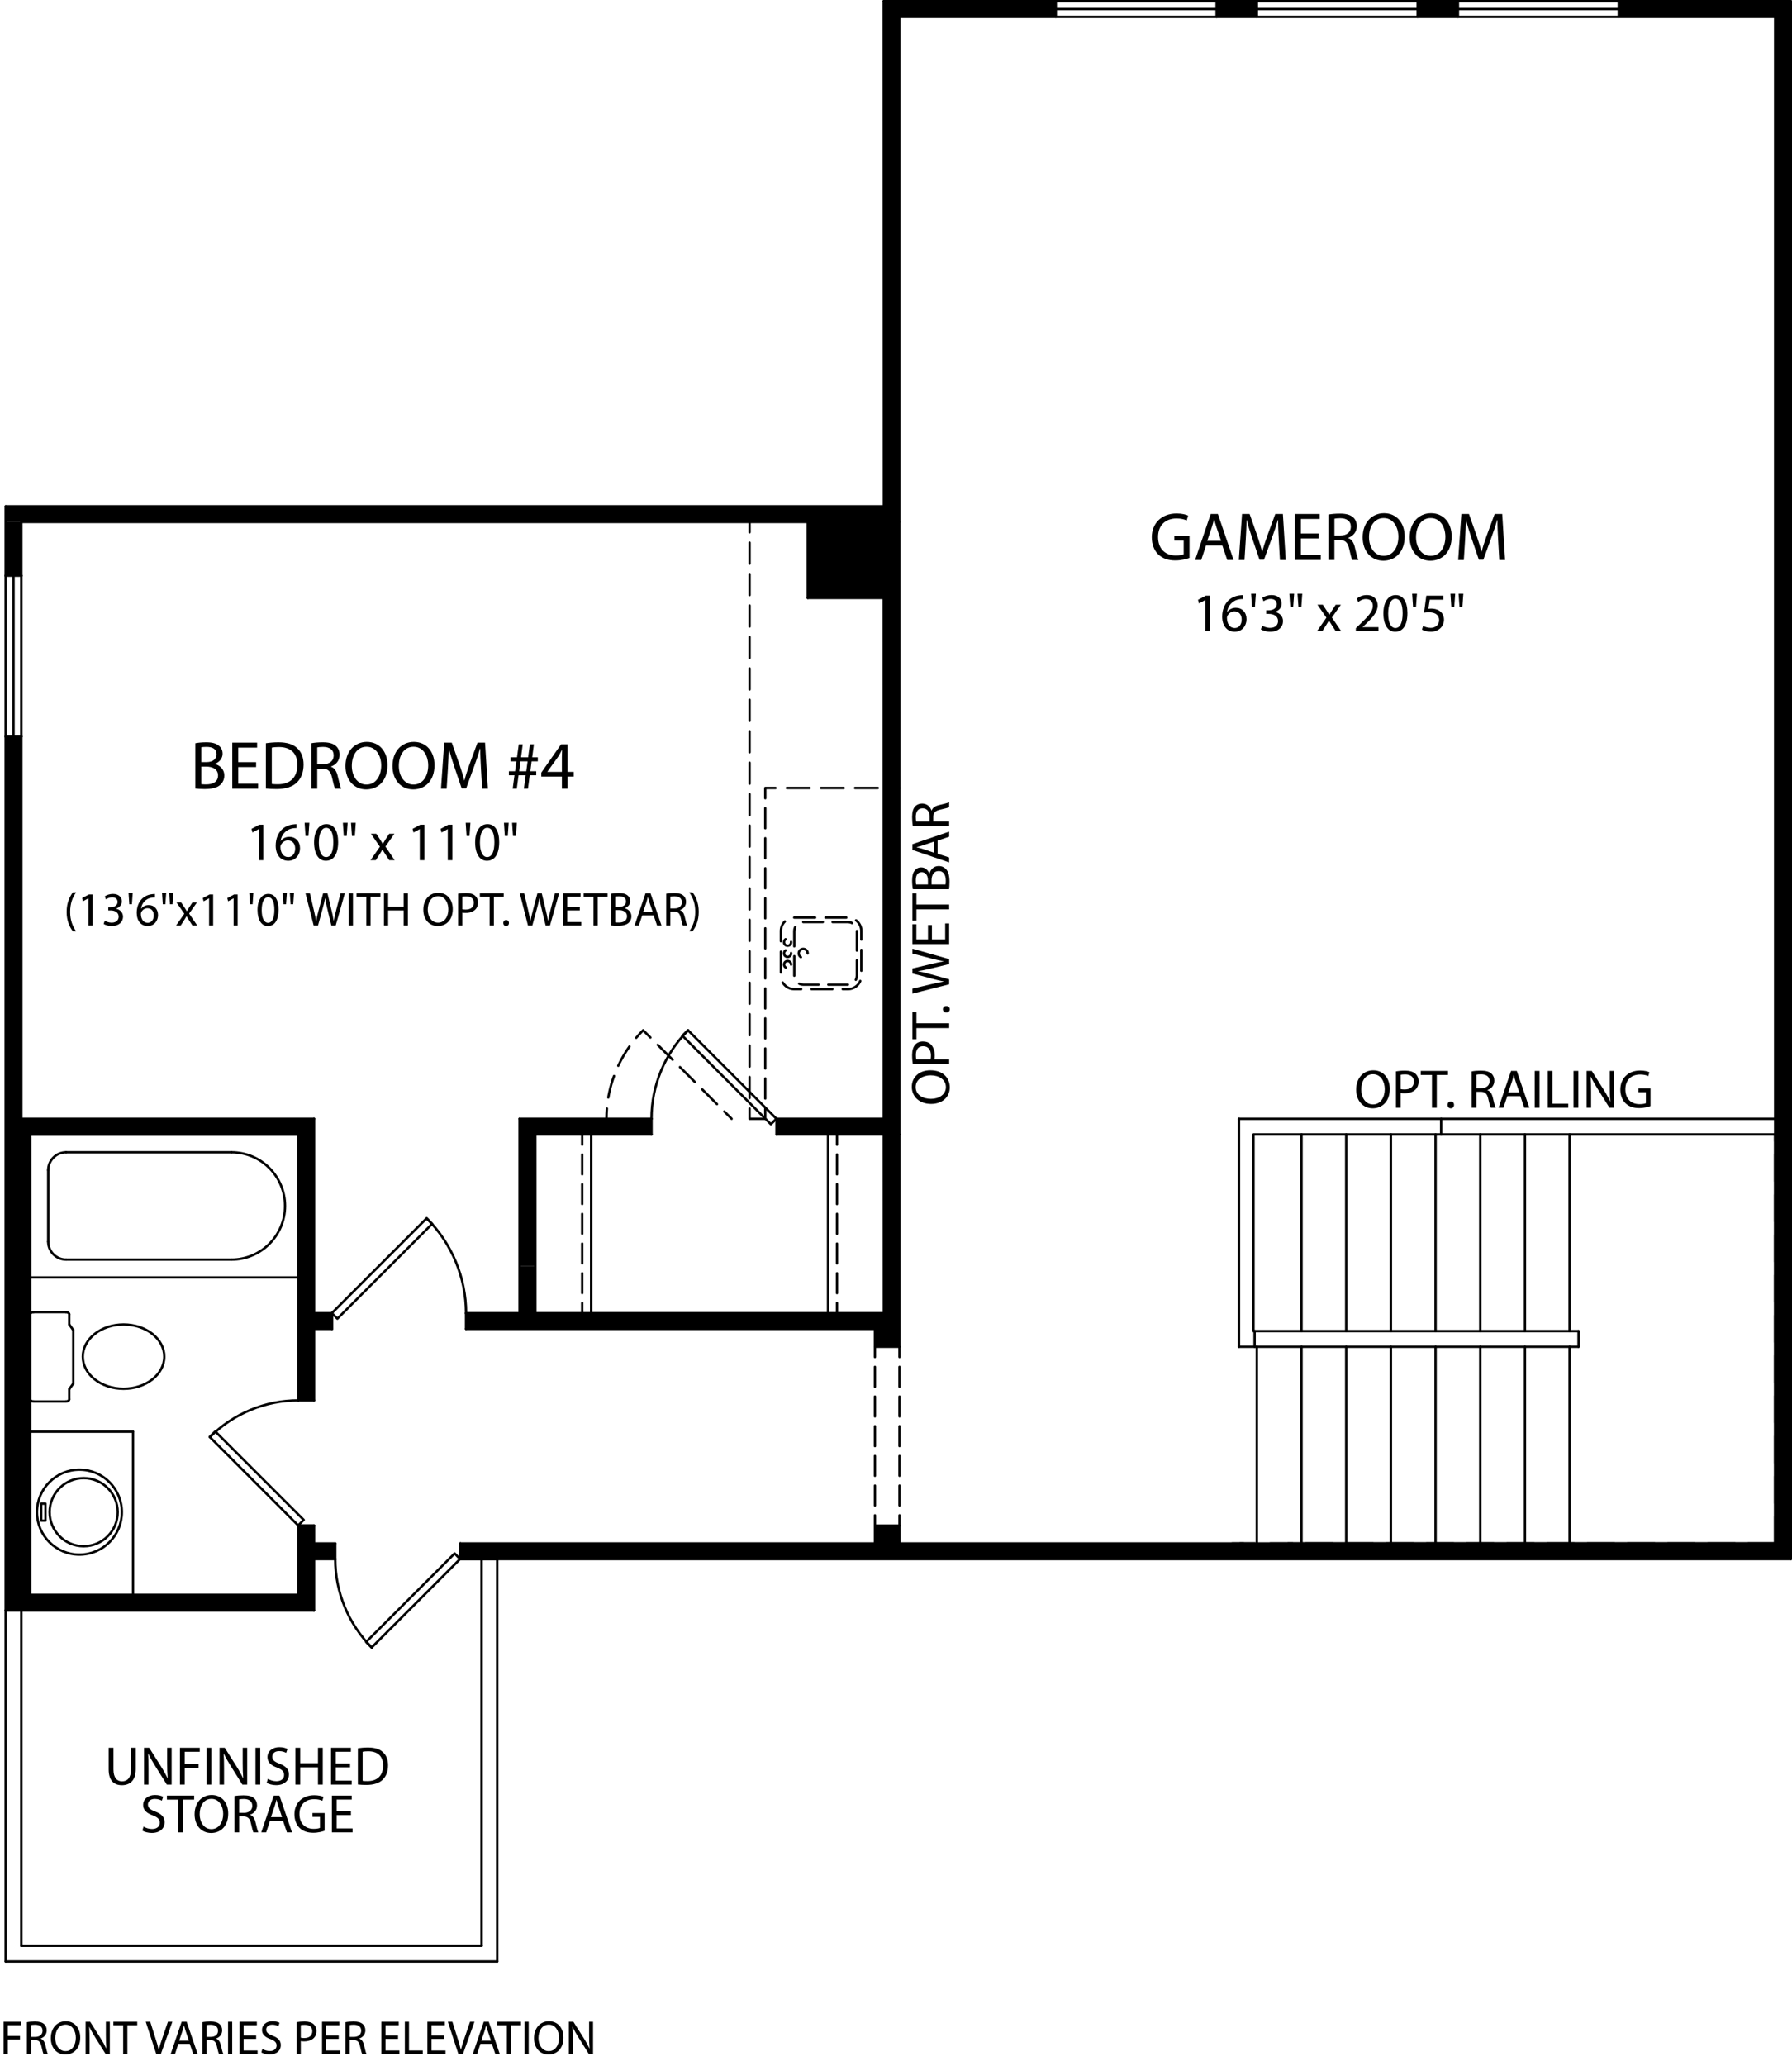 <?xml version="1.0" encoding="iso-8859-1"?>
<!-- Generator: Adobe Illustrator 29.3.0, SVG Export Plug-In . SVG Version: 9.03 Build 55982)  -->
<svg version="1.1" id="Marketing_Text" xmlns="http://www.w3.org/2000/svg" xmlns:xlink="http://www.w3.org/1999/xlink" x="0px"
	 y="0px" viewBox="0 0 262.654 302.673" style="enable-background:new 0 0 262.654 302.673;" xml:space="preserve">
<rect x="46.19" y="185.283" transform="matrix(0.707 -0.707 0.707 0.707 -115.014 94.044)" style="fill:none;stroke:#000000;stroke-width:0.35;stroke-linecap:round;stroke-linejoin:round;stroke-miterlimit:10;" width="19.648" height="1.146"/>
<path style="fill:none;stroke:#000000;stroke-width:0.35;stroke-linecap:round;stroke-linejoin:round;stroke-miterlimit:10;" d="  M68.31,192.397c0-5.211-2.07-10.208-5.755-13.893"/>
<line style="fill:none;stroke:#000000;stroke-width:0.35;stroke-linecap:round;stroke-linejoin:round;stroke-miterlimit:10;" x1="48.662" y1="192.397" x2="48.662" y2="194.689"/>
<line style="fill:none;stroke:#000000;stroke-width:0.35;stroke-linecap:round;stroke-linejoin:round;stroke-miterlimit:10;" x1="4.447" y1="166.2" x2="4.447" y2="187.158"/>
<line style="fill:none;stroke:#000000;stroke-width:0.35;stroke-linecap:round;stroke-linejoin:round;stroke-miterlimit:10;" x1="43.743" y1="166.2" x2="43.743" y2="187.158"/>
<line style="fill:none;stroke:#000000;stroke-width:0.35;stroke-linecap:round;stroke-linejoin:round;stroke-miterlimit:10;" x1="7.067" y1="171.439" x2="7.067" y2="181.918"/>
<line style="fill:none;stroke:#000000;stroke-width:0.35;stroke-linecap:round;stroke-linejoin:round;stroke-miterlimit:10;" x1="9.687" y1="184.538" x2="33.919" y2="184.538"/>
<line style="fill:none;stroke:#000000;stroke-width:0.35;stroke-linecap:round;stroke-linejoin:round;stroke-miterlimit:10;" x1="43.743" y1="187.158" x2="4.447" y2="187.158"/>
<path style="fill:none;stroke:#000000;stroke-width:0.35;stroke-linecap:round;stroke-linejoin:round;stroke-miterlimit:10;" d="  M7.067,181.918c0,1.447,1.173,2.62,2.62,2.62"/>
<line style="fill:none;stroke:#000000;stroke-width:0.35;stroke-linecap:round;stroke-linejoin:round;stroke-miterlimit:10;" x1="33.919" y1="168.819" x2="9.687" y2="168.819"/>
<line style="fill:none;stroke:#000000;stroke-width:0.35;stroke-linecap:round;stroke-linejoin:round;stroke-miterlimit:10;" x1="43.743" y1="166.2" x2="4.447" y2="166.2"/>
<path style="fill:none;stroke:#000000;stroke-width:0.35;stroke-linecap:round;stroke-linejoin:round;stroke-miterlimit:10;" d="  M9.687,168.819c-1.447,0-2.62,1.173-2.62,2.62"/>
<path style="fill:none;stroke:#000000;stroke-width:0.35;stroke-linecap:round;stroke-linejoin:round;stroke-miterlimit:10;" d="  M33.919,184.538c4.34,0,7.859-3.519,7.859-7.859c0-4.34-3.519-7.859-7.859-7.859"/>
<circle style="fill:none;stroke:#000000;stroke-width:0.35;stroke-linecap:round;stroke-linejoin:round;stroke-miterlimit:10;" cx="12.263" cy="221.541" r="4.99"/>
<circle style="fill:none;stroke:#000000;stroke-width:0.35;stroke-linecap:round;stroke-linejoin:round;stroke-miterlimit:10;" cx="11.641" cy="221.541" r="6.222"/>
<rect x="6.042" y="220.297" style="fill:none;stroke:#000000;stroke-width:0.35;stroke-linecap:round;stroke-linejoin:round;stroke-miterlimit:10;" width="0.622" height="2.489"/>
<line style="fill:none;stroke:#000000;stroke-width:0.35;stroke-linecap:round;stroke-linejoin:round;stroke-miterlimit:10;" x1="10.742" y1="202.694" x2="10.742" y2="194.871"/>
<line style="fill:none;stroke:#000000;stroke-width:0.35;stroke-linecap:round;stroke-linejoin:round;stroke-miterlimit:10;" x1="4.437" y1="192.56" x2="4.437" y2="205.005"/>
<line style="fill:none;stroke:#000000;stroke-width:0.35;stroke-linecap:round;stroke-linejoin:round;stroke-miterlimit:10;" x1="4.928" y1="192.233" x2="9.656" y2="192.233"/>
<path style="fill:none;stroke:#000000;stroke-width:0.35;stroke-linecap:round;stroke-linejoin:round;stroke-miterlimit:10;" d="  M10.148,192.56c0-0.181-0.22-0.327-0.491-0.327"/>
<line style="fill:none;stroke:#000000;stroke-width:0.35;stroke-linecap:round;stroke-linejoin:round;stroke-miterlimit:10;" x1="10.148" y1="192.56" x2="10.148" y2="194.039"/>
<line style="fill:none;stroke:#000000;stroke-width:0.35;stroke-linecap:round;stroke-linejoin:round;stroke-miterlimit:10;" x1="10.148" y1="194.039" x2="10.742" y2="194.871"/>
<path style="fill:none;stroke:#000000;stroke-width:0.35;stroke-linecap:round;stroke-linejoin:round;stroke-miterlimit:10;" d="  M4.928,192.233c-0.271,0-0.491,0.147-0.491,0.327"/>
<line style="fill:none;stroke:#000000;stroke-width:0.35;stroke-linecap:round;stroke-linejoin:round;stroke-miterlimit:10;" x1="4.928" y1="205.332" x2="9.656" y2="205.332"/>
<path style="fill:none;stroke:#000000;stroke-width:0.35;stroke-linecap:round;stroke-linejoin:round;stroke-miterlimit:10;" d="  M9.656,205.332c0.271,0,0.491-0.147,0.491-0.327"/>
<line style="fill:none;stroke:#000000;stroke-width:0.35;stroke-linecap:round;stroke-linejoin:round;stroke-miterlimit:10;" x1="10.148" y1="203.526" x2="10.742" y2="202.694"/>
<line style="fill:none;stroke:#000000;stroke-width:0.35;stroke-linecap:round;stroke-linejoin:round;stroke-miterlimit:10;" x1="10.148" y1="205.005" x2="10.148" y2="203.526"/>
<path style="fill:none;stroke:#000000;stroke-width:0.35;stroke-linecap:round;stroke-linejoin:round;stroke-miterlimit:10;" d="  M4.437,205.005c0,0.181,0.22,0.327,0.491,0.327"/>
<ellipse style="fill:none;stroke:#000000;stroke-width:0.35;stroke-linecap:round;stroke-linejoin:round;stroke-miterlimit:10;" cx="18.111" cy="198.755" rx="5.973" ry="4.708"/>
<rect x="37.082" y="207.448" transform="matrix(0.707 -0.707 0.707 0.707 -142.143 90.072)" style="fill:none;stroke:#000000;stroke-width:0.35;stroke-linecap:round;stroke-linejoin:round;stroke-miterlimit:10;" width="1.146" height="18.338"/>
<path style="fill:none;stroke:#000000;stroke-width:0.35;stroke-linecap:round;stroke-linejoin:round;stroke-miterlimit:10;" d="  M30.766,210.539c3.439-3.439,8.103-5.371,12.967-5.371"/>
<line style="fill:none;stroke:#000000;stroke-width:0.35;stroke-linecap:round;stroke-linejoin:round;stroke-miterlimit:10;" x1="43.733" y1="223.506" x2="46.025" y2="223.506"/>
<rect x="51.416" y="233.923" transform="matrix(0.707 -0.707 0.707 0.707 -148.069 111.523)" style="fill:none;stroke:#000000;stroke-width:0.35;stroke-linecap:round;stroke-linejoin:round;stroke-miterlimit:10;" width="18.338" height="1.146"/>
<path style="fill:none;stroke:#000000;stroke-width:0.35;stroke-linecap:round;stroke-linejoin:round;stroke-miterlimit:10;" d="  M54.507,241.385c-3.439-3.439-5.371-8.103-5.371-12.967"/>
<line style="fill:none;stroke:#000000;stroke-width:0.35;stroke-linecap:round;stroke-linejoin:round;stroke-miterlimit:10;" x1="67.474" y1="228.418" x2="67.474" y2="226.126"/>
<rect x="106.366" y="148.66" transform="matrix(0.707 -0.707 0.707 0.707 -80.28 121.844)" style="fill:none;stroke:#000000;stroke-width:0.35;stroke-linecap:round;stroke-linejoin:round;stroke-miterlimit:10;" width="1.146" height="18.338"/>
<path style="fill:none;stroke:#000000;stroke-width:0.35;stroke-linecap:round;stroke-linejoin:round;stroke-miterlimit:10;" d="  M100.861,150.941c-3.439,3.439-5.371,8.103-5.371,12.967"/>
<line style="fill:none;stroke:#000000;stroke-width:0.35;stroke-linecap:round;stroke-linejoin:round;stroke-miterlimit:10;" x1="113.828" y1="163.908" x2="113.828" y2="166.2"/>
<g id="HATCH_00000145778128286433723120000009224771444091969670_">
	<path style="fill-rule:evenodd;clip-rule:evenodd;" d="M48.662,194.689v-2.292h-2.637v2.292H48.662 M46.025,235.95v-7.532v-4.912   h-2.292v10.151H4.437v-48.145H0.835v50.438H46.025 M4.437,185.512V166.2h39.296v38.968h2.292v-41.261H3.127v-55.997H0.835v77.601   H4.437 M46.025,205.168h-2.292H46.025 M3.127,84.334v-7.859H0.835v7.859H3.127z"/>
</g>
<g id="HATCH_00000096779433397810716810000007007333181890233509_">
	<path style="fill-rule:evenodd;clip-rule:evenodd;" d="M128.236,194.689l0.001,2.62l3.601-0.001l-0.002-11.796h-2.293l0.002,6.885   H68.31v2.292H128.236 M131.836,185.512l-0.003-19.313l-2.296,0l0.006,19.313H131.836z"/>
</g>
<polyline style="fill-rule:evenodd;clip-rule:evenodd;" points="184.216,2.467 184.216,0.175 178.322,0.175 178.322,2.467   184.216,2.467 "/>
<polyline style="fill-rule:evenodd;clip-rule:evenodd;" points="213.688,2.467 213.688,0.175 207.794,0.175 207.794,2.467   213.688,2.467 "/>
<polygon style="fill-rule:evenodd;clip-rule:evenodd;" points="260.187,226.126 262.479,226.126 262.479,0.175 237.266,0.175   237.266,2.467 260.187,2.467 "/>
<line style="fill:none;stroke:#000000;stroke-width:0.35;stroke-linecap:round;stroke-linejoin:round;stroke-miterlimit:10;" x1="260.187" y1="226.126" x2="262.479" y2="226.126"/>
<g id="HATCH_00000177461569192566864830000005047501058293956999_">
	<rect x="46.025" y="226.126" style="fill-rule:evenodd;clip-rule:evenodd;" width="3.111" height="2.292"/>
</g>
<g id="HATCH_00000109719490849714242040000003990775443319377826_">
	<path style="fill-rule:evenodd;clip-rule:evenodd;" d="M181.759,228.418v-2.292h-49.916l-0.001-2.62l-3.601,0.001v2.62H67.474   v2.292H181.759 M262.479,228.418v-2.292h-2.292H186.18h-4.421v2.292H262.479z"/>
</g>
<polyline style="fill-rule:evenodd;clip-rule:evenodd;" points="78.464,192.397 78.463,185.512 76.158,185.512 76.158,192.397   78.464,192.397 "/>
<polyline style="fill-rule:evenodd;clip-rule:evenodd;" points="78.463,185.512 78.459,166.2 95.49,166.2 95.49,163.908   76.158,163.908 76.158,185.512 78.463,185.512 "/>
<polyline style="fill-rule:evenodd;clip-rule:evenodd;" points="131.834,166.199 131.822,76.474 131.822,2.467 154.745,2.467   154.745,0.175 129.529,0.175 129.55,74.182 0.834,74.182 0.834,76.474 118.396,76.474 118.398,87.608 129.532,87.608   129.537,163.907 113.828,163.908 113.828,166.2 131.834,166.199 "/>
<g>
	<g>
		
			<line style="fill:none;stroke:#000000;stroke-width:0.35;stroke-linecap:round;stroke-linejoin:round;" x1="122.677" y1="192.397" x2="122.677" y2="190.897"/>
		
			<line style="fill:none;stroke:#000000;stroke-width:0.35;stroke-linecap:round;stroke-linejoin:round;stroke-dasharray:2.9,1.45;" x1="122.677" y1="189.447" x2="122.677" y2="168.425"/>
		
			<line style="fill:none;stroke:#000000;stroke-width:0.35;stroke-linecap:round;stroke-linejoin:round;" x1="122.677" y1="167.7" x2="122.677" y2="166.2"/>
	</g>
</g>
<line style="fill:none;stroke:#000000;stroke-width:0.35;stroke-linecap:round;stroke-linejoin:round;stroke-miterlimit:10;" x1="121.367" y1="192.397" x2="121.367" y2="166.2"/>
<g>
	<g>
		
			<line style="fill:none;stroke:#000000;stroke-width:0.35;stroke-linecap:round;stroke-linejoin:round;" x1="85.333" y1="192.397" x2="85.333" y2="190.897"/>
		
			<line style="fill:none;stroke:#000000;stroke-width:0.35;stroke-linecap:round;stroke-linejoin:round;stroke-dasharray:2.9,1.45;" x1="85.333" y1="189.447" x2="85.333" y2="168.425"/>
		
			<line style="fill:none;stroke:#000000;stroke-width:0.35;stroke-linecap:round;stroke-linejoin:round;" x1="85.333" y1="167.7" x2="85.333" y2="166.2"/>
	</g>
</g>
<line style="fill:none;stroke:#000000;stroke-width:0.35;stroke-linecap:round;stroke-linejoin:round;stroke-miterlimit:10;" x1="86.643" y1="192.397" x2="86.643" y2="166.2"/>
<polyline style="fill:none;stroke:#000000;stroke-width:0.35;stroke-linecap:round;stroke-linejoin:round;stroke-miterlimit:10;" points="  3.127,76.474 128.799,76.474 129.55,74.182 0.857,74.182 "/>
<g>
	<g>
		
			<line style="fill:none;stroke:#000000;stroke-width:0.35;stroke-linecap:round;stroke-linejoin:round;" x1="109.863" y1="76.475" x2="109.863" y2="77.975"/>
		
			<line style="fill:none;stroke:#000000;stroke-width:0.35;stroke-linecap:round;stroke-linejoin:round;stroke-dasharray:3.07,1.535;" x1="109.863" y1="79.51" x2="109.863" y2="161.64"/>
		<polyline style="fill:none;stroke:#000000;stroke-width:0.35;stroke-linecap:round;stroke-linejoin:round;" points="    109.863,162.408 109.863,163.908 112.166,163.908 112.166,162.408   "/>
		
			<line style="fill:none;stroke:#000000;stroke-width:0.35;stroke-linecap:round;stroke-linejoin:round;stroke-dasharray:2.933,1.467;" x1="112.166" y1="160.941" x2="112.166" y2="117.676"/>
		<polyline style="fill:none;stroke:#000000;stroke-width:0.35;stroke-linecap:round;stroke-linejoin:round;" points="    112.166,116.943 112.166,115.443 113.666,115.443   "/>
		
			<line style="fill:none;stroke:#000000;stroke-width:0.35;stroke-linecap:round;stroke-linejoin:round;stroke-dasharray:3.332,1.666;" x1="115.332" y1="115.442" x2="129.494" y2="115.441"/>
		
			<line style="fill:none;stroke:#000000;stroke-width:0.35;stroke-linecap:round;stroke-linejoin:round;" x1="130.327" y1="115.44" x2="131.827" y2="115.44"/>
	</g>
</g>
<g>
	<g>
		
			<line style="fill:none;stroke:#000000;stroke-width:0.35;stroke-linecap:round;stroke-linejoin:round;" x1="107.232" y1="163.908" x2="106.171" y2="162.847"/>
		
			<line style="fill:none;stroke:#000000;stroke-width:0.35;stroke-linecap:round;stroke-linejoin:round;stroke-dasharray:3.068,1.534;" x1="105.087" y1="161.763" x2="95.868" y2="152.544"/>
		<path style="fill:none;stroke:#000000;stroke-width:0.35;stroke-linecap:round;stroke-linejoin:round;" d="M95.325,152.002    l-1.061-1.061c-0.355,0.355-0.694,0.723-1.016,1.103"/>
		
			<path style="fill:none;stroke:#000000;stroke-width:0.35;stroke-linecap:round;stroke-linejoin:round;stroke-dasharray:3.256,1.628;" d="    M92.251,153.331c-1.728,2.448-2.833,5.286-3.213,8.266"/>
		<path style="fill:none;stroke:#000000;stroke-width:0.35;stroke-linecap:round;stroke-linejoin:round;" d="M88.953,162.409    c-0.041,0.497-0.062,0.997-0.062,1.499"/>
	</g>
</g>
<g>
	
		<path style="fill:none;stroke:#000000;stroke-width:0.35;stroke-linecap:round;stroke-linejoin:round;stroke-dasharray:3.048,1.524;" d="   M116.42,134.435h7.86c1.085,0,1.965,0.88,1.965,1.965v6.55c0,1.085-0.88,1.965-1.965,1.965h-7.86c-1.085,0-1.965-0.88-1.965-1.965   v-6.55C114.455,135.315,115.335,134.435,116.42,134.435z"/>
</g>
<g>
	
		<path style="fill:none;stroke:#000000;stroke-width:0.35;stroke-linecap:round;stroke-linejoin:round;stroke-dasharray:2.868,1.434;" d="   M117.73,135.09h6.55c0.723,0,1.31,0.586,1.31,1.31v6.55c0,0.723-0.586,1.31-1.31,1.31h-6.55c-0.723,0-1.31-0.586-1.31-1.31v-6.55   C116.42,135.677,117.006,135.09,117.73,135.09z"/>
</g>
<g>
	
		<path style="fill:none;stroke:#000000;stroke-width:0.35;stroke-linecap:round;stroke-linejoin:round;stroke-dasharray:2.155,1.078;" d="   M115.955,141.312c0-0.286-0.232-0.518-0.518-0.518s-0.518,0.232-0.518,0.518c0,0.286,0.232,0.518,0.518,0.518   S115.955,141.598,115.955,141.312z"/>
</g>
<g>
	
		<circle style="fill:none;stroke:#000000;stroke-width:0.35;stroke-linecap:round;stroke-linejoin:round;stroke-dasharray:2.155,1.078;" cx="115.437" cy="139.675" r="0.518"/>
</g>
<g>
	
		<path style="fill:none;stroke:#000000;stroke-width:0.35;stroke-linecap:round;stroke-linejoin:round;stroke-dasharray:2.726,1.363;" d="   M118.384,139.675c0-0.362-0.293-0.655-0.655-0.655s-0.655,0.293-0.655,0.655c0,0.362,0.293,0.655,0.655,0.655   S118.384,140.037,118.384,139.675z"/>
</g>
<g>
	
		<circle style="fill:none;stroke:#000000;stroke-width:0.35;stroke-linecap:round;stroke-linejoin:round;stroke-dasharray:2.155,1.078;" cx="115.437" cy="138.038" r="0.518"/>
</g>
<line style="fill:none;stroke:#000000;stroke-width:0.35;stroke-linecap:round;stroke-linejoin:round;stroke-miterlimit:10;" x1="262.479" y1="226.126" x2="262.479" y2="208.77"/>
<line style="fill:none;stroke:#000000;stroke-width:0.35;stroke-linecap:round;stroke-linejoin:round;stroke-miterlimit:10;" x1="260.187" y1="226.126" x2="180.613" y2="226.126"/>
<line style="fill:none;stroke:#000000;stroke-width:0.35;stroke-linecap:round;stroke-linejoin:round;stroke-miterlimit:10;" x1="260.187" y1="166.2" x2="260.187" y2="226.126"/>
<line style="fill:none;stroke:#000000;stroke-width:0.35;stroke-linecap:round;stroke-linejoin:round;stroke-miterlimit:10;" x1="262.479" y1="167.837" x2="262.479" y2="206.478"/>
<line style="fill:none;stroke:#000000;stroke-width:0.35;stroke-linecap:round;stroke-linejoin:round;stroke-miterlimit:10;" x1="262.479" y1="228.418" x2="262.479" y2="0.175"/>
<line style="fill:none;stroke:#000000;stroke-width:0.35;stroke-linecap:round;stroke-linejoin:round;stroke-miterlimit:10;" x1="262.479" y1="0.175" x2="237.266" y2="0.175"/>
<line style="fill:none;stroke:#000000;stroke-width:0.35;stroke-linecap:round;stroke-linejoin:round;stroke-miterlimit:10;" x1="154.745" y1="0.175" x2="129.529" y2="0.175"/>
<line style="fill:none;stroke:#000000;stroke-width:0.35;stroke-linecap:round;stroke-linejoin:round;stroke-miterlimit:10;" x1="129.529" y1="0.175" x2="129.55" y2="74.182"/>
<line style="fill:none;stroke:#000000;stroke-width:0.35;stroke-linecap:round;stroke-linejoin:round;stroke-miterlimit:10;" x1="213.688" y1="2.467" x2="207.794" y2="2.467"/>
<line style="fill:none;stroke:#000000;stroke-width:0.35;stroke-linecap:round;stroke-linejoin:round;stroke-miterlimit:10;" x1="129.55" y1="76.474" x2="120.688" y2="76.474"/>
<line style="fill:none;stroke:#000000;stroke-width:0.35;stroke-linecap:round;stroke-linejoin:round;stroke-miterlimit:10;" x1="0.835" y1="74.182" x2="0.835" y2="84.334"/>
<line style="fill:none;stroke:#000000;stroke-width:0.35;stroke-linecap:round;stroke-linejoin:round;stroke-miterlimit:10;" x1="0.835" y1="107.911" x2="0.835" y2="235.95"/>
<line style="fill:none;stroke:#000000;stroke-width:0.35;stroke-linecap:round;stroke-linejoin:round;stroke-miterlimit:10;" x1="260.187" y1="226.126" x2="260.187" y2="2.467"/>
<line style="fill:none;stroke:#000000;stroke-width:0.35;stroke-linecap:round;stroke-linejoin:round;stroke-miterlimit:10;" x1="260.187" y1="2.467" x2="237.266" y2="2.467"/>
<line style="fill:none;stroke:#000000;stroke-width:0.35;stroke-linecap:round;stroke-linejoin:round;stroke-miterlimit:10;" x1="154.745" y1="2.467" x2="131.822" y2="2.467"/>
<line style="fill:none;stroke:#000000;stroke-width:0.35;stroke-linecap:round;stroke-linejoin:round;stroke-miterlimit:10;" x1="131.822" y1="2.467" x2="131.822" y2="76.474"/>
<line style="fill:none;stroke:#000000;stroke-width:0.35;stroke-linecap:round;stroke-linejoin:round;stroke-miterlimit:10;" x1="129.531" y1="85.316" x2="120.69" y2="85.316"/>
<line style="fill:none;stroke:#000000;stroke-width:0.35;stroke-linecap:round;stroke-linejoin:round;stroke-miterlimit:10;" x1="129.532" y1="87.608" x2="118.398" y2="87.608"/>
<line style="fill:none;stroke:#000000;stroke-width:0.35;stroke-linecap:round;stroke-linejoin:round;stroke-miterlimit:10;" x1="3.127" y1="76.474" x2="3.127" y2="84.334"/>
<line style="fill:none;stroke:#000000;stroke-width:0.35;stroke-linecap:round;stroke-linejoin:round;stroke-miterlimit:10;" x1="3.127" y1="107.911" x2="3.127" y2="163.908"/>
<line style="fill:none;stroke:#000000;stroke-width:0.35;stroke-linecap:round;stroke-linejoin:round;stroke-miterlimit:10;" x1="68.31" y1="194.689" x2="128.236" y2="194.689"/>
<line style="fill:none;stroke:#000000;stroke-width:0.35;stroke-linecap:round;stroke-linejoin:round;stroke-miterlimit:10;" x1="3.127" y1="163.908" x2="46.025" y2="163.908"/>
<line style="fill:none;stroke:#000000;stroke-width:0.35;stroke-linecap:round;stroke-linejoin:round;stroke-miterlimit:10;" x1="46.025" y1="192.397" x2="48.662" y2="192.397"/>
<line style="fill:none;stroke:#000000;stroke-width:0.35;stroke-linecap:round;stroke-linejoin:round;stroke-miterlimit:10;" x1="188.8" y1="226.126" x2="260.187" y2="226.126"/>
<line style="fill:none;stroke:#000000;stroke-width:0.35;stroke-linecap:round;stroke-linejoin:round;stroke-miterlimit:10;" x1="237.266" y1="2.467" x2="237.266" y2="0.175"/>
<line style="fill:none;stroke:#000000;stroke-width:0.35;stroke-linecap:round;stroke-linejoin:round;stroke-miterlimit:10;" x1="207.794" y1="2.467" x2="207.794" y2="0.175"/>
<line style="fill:none;stroke:#000000;stroke-width:0.35;stroke-linecap:round;stroke-linejoin:round;stroke-miterlimit:10;" x1="213.688" y1="0.175" x2="213.688" y2="2.467"/>
<line style="fill:none;stroke:#000000;stroke-width:0.35;stroke-linecap:round;stroke-linejoin:round;stroke-miterlimit:10;" x1="178.322" y1="2.467" x2="178.322" y2="0.175"/>
<line style="fill:none;stroke:#000000;stroke-width:0.35;stroke-linecap:round;stroke-linejoin:round;stroke-miterlimit:10;" x1="207.794" y1="0.175" x2="213.688" y2="0.175"/>
<line style="fill:none;stroke:#000000;stroke-width:0.35;stroke-linecap:round;stroke-linejoin:round;stroke-miterlimit:10;" x1="4.437" y1="166.2" x2="43.733" y2="166.2"/>
<line style="fill:none;stroke:#000000;stroke-width:0.35;stroke-linecap:round;stroke-linejoin:round;stroke-miterlimit:10;" x1="46.025" y1="194.689" x2="48.662" y2="194.689"/>
<line style="fill:none;stroke:#000000;stroke-width:0.35;stroke-linecap:round;stroke-linejoin:round;stroke-miterlimit:10;" x1="184.216" y1="2.467" x2="178.322" y2="2.467"/>
<line style="fill:none;stroke:#000000;stroke-width:0.35;stroke-linecap:round;stroke-linejoin:round;stroke-miterlimit:10;" x1="178.322" y1="0.175" x2="184.216" y2="0.175"/>
<line style="fill:none;stroke:#000000;stroke-width:0.35;stroke-linecap:round;stroke-linejoin:round;stroke-miterlimit:10;" x1="154.745" y1="0.175" x2="154.745" y2="2.467"/>
<line style="fill:none;stroke:#000000;stroke-width:0.35;stroke-linecap:round;stroke-linejoin:round;stroke-miterlimit:10;" x1="184.216" y1="0.175" x2="184.216" y2="2.467"/>
<line style="fill:none;stroke:#000000;stroke-width:0.35;stroke-linecap:round;stroke-linejoin:round;stroke-miterlimit:10;" x1="131.834" y1="166.199" x2="131.838" y2="197.309"/>
<line style="fill:none;stroke:#000000;stroke-width:0.35;stroke-linecap:round;stroke-linejoin:round;stroke-miterlimit:10;" x1="131.842" y1="223.506" x2="131.843" y2="226.126"/>
<line style="fill:none;stroke:#000000;stroke-width:0.35;stroke-linecap:round;stroke-linejoin:round;stroke-miterlimit:10;" x1="129.53" y1="76.475" x2="129.531" y2="85.316"/>
<line style="fill:none;stroke:#000000;stroke-width:0.35;stroke-linecap:round;stroke-linejoin:round;stroke-miterlimit:10;" x1="120.688" y1="76.474" x2="120.69" y2="85.316"/>
<line style="fill:none;stroke:#000000;stroke-width:0.35;stroke-linecap:round;stroke-linejoin:round;stroke-miterlimit:10;" x1="118.396" y1="76.474" x2="118.398" y2="87.608"/>
<line style="fill:none;stroke:#000000;stroke-width:0.35;stroke-linecap:round;stroke-linejoin:round;stroke-miterlimit:10;" x1="129.538" y1="166.2" x2="129.546" y2="192.397"/>
<line style="fill:none;stroke:#000000;stroke-width:0.35;stroke-linecap:round;stroke-linejoin:round;stroke-miterlimit:10;" x1="78.459" y1="166.2" x2="78.464" y2="192.397"/>
<line style="fill:none;stroke:#000000;stroke-width:0.35;stroke-linecap:round;stroke-linejoin:round;stroke-miterlimit:10;" x1="128.236" y1="194.689" x2="128.237" y2="197.309"/>
<line style="fill:none;stroke:#000000;stroke-width:0.35;stroke-linecap:round;stroke-linejoin:round;stroke-miterlimit:10;" x1="129.546" y1="192.397" x2="68.31" y2="192.397"/>
<line style="fill:none;stroke:#000000;stroke-width:0.35;stroke-linecap:round;stroke-linejoin:round;stroke-miterlimit:10;" x1="48.662" y1="194.689" x2="48.662" y2="192.397"/>
<line style="fill:none;stroke:#000000;stroke-width:0.35;stroke-linecap:round;stroke-linejoin:round;stroke-miterlimit:10;" x1="68.31" y1="194.689" x2="68.31" y2="192.397"/>
<line style="fill:none;stroke:#000000;stroke-width:0.35;stroke-linecap:round;stroke-linejoin:round;stroke-miterlimit:10;" x1="76.158" y1="192.397" x2="76.158" y2="163.908"/>
<line style="fill:none;stroke:#000000;stroke-width:0.35;stroke-linecap:round;stroke-linejoin:round;stroke-miterlimit:10;" x1="3.127" y1="107.911" x2="0.835" y2="107.911"/>
<line style="fill:none;stroke:#000000;stroke-width:0.35;stroke-linecap:round;stroke-linejoin:round;stroke-miterlimit:10;" x1="128.237" y1="197.309" x2="131.838" y2="197.309"/>
<line style="fill:none;stroke:#000000;stroke-width:0.35;stroke-linecap:round;stroke-linejoin:round;stroke-miterlimit:10;" x1="128.241" y1="223.506" x2="131.842" y2="223.506"/>
<line style="fill:none;stroke:#000000;stroke-width:0.35;stroke-linecap:round;stroke-linejoin:round;stroke-miterlimit:10;" x1="128.241" y1="226.126" x2="128.241" y2="223.506"/>
<line style="fill:none;stroke:#000000;stroke-width:0.35;stroke-linecap:round;stroke-linejoin:round;stroke-miterlimit:10;" x1="3.127" y1="84.334" x2="0.835" y2="84.334"/>
<line style="fill:none;stroke:#000000;stroke-width:0.35;stroke-linecap:round;stroke-linejoin:round;stroke-miterlimit:10;stroke-dasharray:3.93,1.965;" x1="262.479" y1="165.545" x2="262.479" y2="144.587"/>
<line style="fill:none;stroke:#000000;stroke-width:0.35;stroke-linecap:round;stroke-linejoin:round;stroke-miterlimit:10;stroke-dasharray:3.93,1.965;" x1="262.479" y1="165.545" x2="262.479" y2="144.587"/>
<line style="fill:none;stroke:#000000;stroke-width:0.35;stroke-linecap:round;stroke-linejoin:round;stroke-miterlimit:10;stroke-dasharray:3.93,1.965;" x1="260.187" y1="226.126" x2="260.187" y2="166.2"/>
<line style="fill:none;stroke:#000000;stroke-width:0.35;stroke-linecap:round;stroke-linejoin:round;stroke-miterlimit:10;stroke-dasharray:3.93,1.965;" x1="262.479" y1="226.126" x2="262.479" y2="208.77"/>
<line style="fill:none;stroke:#000000;stroke-width:0.35;stroke-linecap:round;stroke-linejoin:round;stroke-miterlimit:10;stroke-dasharray:3.93,1.965;" x1="262.479" y1="206.478" x2="262.479" y2="167.837"/>
<line style="fill:none;stroke:#000000;stroke-width:0.35;stroke-linecap:round;stroke-linejoin:round;stroke-miterlimit:10;stroke-dasharray:3.93,1.965;" x1="260.187" y1="226.126" x2="186.18" y2="226.126"/>
<line style="fill:none;stroke:#000000;stroke-width:0.35;stroke-linecap:round;stroke-linejoin:round;stroke-miterlimit:10;stroke-dasharray:3.93,1.965;" x1="183.888" y1="226.126" x2="181.759" y2="226.126"/>
<line style="fill:none;stroke:#000000;stroke-width:0.35;stroke-linecap:round;stroke-linejoin:round;stroke-miterlimit:10;" x1="211.231" y1="166.2" x2="211.231" y2="163.908"/>
<line style="fill:none;stroke:#000000;stroke-width:0.35;stroke-linecap:round;stroke-linejoin:round;stroke-miterlimit:10;" x1="46.025" y1="223.506" x2="43.733" y2="223.506"/>
<line style="fill:none;stroke:#000000;stroke-width:0.35;stroke-linecap:round;stroke-linejoin:round;stroke-miterlimit:10;" x1="46.025" y1="235.95" x2="46.025" y2="223.506"/>
<line style="fill:none;stroke:#000000;stroke-width:0.35;stroke-linecap:round;stroke-linejoin:round;stroke-miterlimit:10;" x1="46.025" y1="205.168" x2="46.025" y2="163.908"/>
<line style="fill:none;stroke:#000000;stroke-width:0.35;stroke-linecap:round;stroke-linejoin:round;stroke-miterlimit:10;" x1="43.733" y1="233.658" x2="43.733" y2="223.506"/>
<line style="fill:none;stroke:#000000;stroke-width:0.35;stroke-linecap:round;stroke-linejoin:round;stroke-miterlimit:10;" x1="43.733" y1="205.168" x2="43.733" y2="166.2"/>
<line style="fill:none;stroke:#000000;stroke-width:0.35;stroke-linecap:round;stroke-linejoin:round;stroke-miterlimit:10;" x1="4.437" y1="233.658" x2="43.733" y2="233.658"/>
<line style="fill:none;stroke:#000000;stroke-width:0.35;stroke-linecap:round;stroke-linejoin:round;stroke-miterlimit:10;" x1="46.025" y1="235.95" x2="0.835" y2="235.95"/>
<line style="fill:none;stroke:#000000;stroke-width:0.35;stroke-linecap:round;stroke-linejoin:round;stroke-miterlimit:10;" x1="4.437" y1="166.2" x2="4.437" y2="233.658"/>
<line style="fill:none;stroke:#000000;stroke-width:0.35;stroke-linecap:round;stroke-linejoin:round;stroke-miterlimit:10;" x1="46.025" y1="205.168" x2="43.733" y2="205.168"/>
<line style="fill:none;stroke:#000000;stroke-width:0.35;stroke-linecap:round;stroke-linejoin:round;stroke-miterlimit:10;" x1="67.474" y1="228.418" x2="262.479" y2="228.418"/>
<line style="fill:none;stroke:#000000;stroke-width:0.35;stroke-linecap:round;stroke-linejoin:round;stroke-miterlimit:10;" x1="46.025" y1="226.126" x2="49.136" y2="226.126"/>
<line style="fill:none;stroke:#000000;stroke-width:0.35;stroke-linecap:round;stroke-linejoin:round;stroke-miterlimit:10;" x1="67.474" y1="226.126" x2="128.241" y2="226.126"/>
<line style="fill:none;stroke:#000000;stroke-width:0.35;stroke-linecap:round;stroke-linejoin:round;stroke-miterlimit:10;" x1="131.843" y1="226.126" x2="182.251" y2="226.126"/>
<line style="fill:none;stroke:#000000;stroke-width:0.35;stroke-linecap:round;stroke-linejoin:round;stroke-miterlimit:10;" x1="3.127" y1="285.07" x2="70.585" y2="285.07"/>
<line style="fill:none;stroke:#000000;stroke-width:0.35;stroke-linecap:round;stroke-linejoin:round;stroke-miterlimit:10;" x1="3.127" y1="235.95" x2="3.127" y2="285.07"/>
<line style="fill:none;stroke:#000000;stroke-width:0.35;stroke-linecap:round;stroke-linejoin:round;stroke-miterlimit:10;" x1="70.585" y1="228.418" x2="70.585" y2="285.07"/>
<line style="fill:none;stroke:#000000;stroke-width:0.35;stroke-linecap:round;stroke-linejoin:round;stroke-miterlimit:10;" x1="0.835" y1="235.95" x2="0.835" y2="287.362"/>
<line style="fill:none;stroke:#000000;stroke-width:0.35;stroke-linecap:round;stroke-linejoin:round;stroke-miterlimit:10;" x1="0.835" y1="287.362" x2="72.877" y2="287.362"/>
<line style="fill:none;stroke:#000000;stroke-width:0.35;stroke-linecap:round;stroke-linejoin:round;stroke-miterlimit:10;" x1="72.877" y1="287.362" x2="72.877" y2="228.418"/>
<line style="fill:none;stroke:#000000;stroke-width:0.35;stroke-linecap:round;stroke-linejoin:round;stroke-miterlimit:10;" x1="72.877" y1="228.418" x2="67.474" y2="228.418"/>
<line style="fill:none;stroke:#000000;stroke-width:0.35;stroke-linecap:round;stroke-linejoin:round;stroke-miterlimit:10;" x1="49.136" y1="226.126" x2="49.136" y2="228.418"/>
<line style="fill:none;stroke:#000000;stroke-width:0.35;stroke-linecap:round;stroke-linejoin:round;stroke-miterlimit:10;" x1="67.474" y1="226.126" x2="67.474" y2="228.418"/>
<line style="fill:none;stroke:#000000;stroke-width:0.35;stroke-linecap:round;stroke-linejoin:round;stroke-miterlimit:10;" x1="46.025" y1="228.418" x2="49.136" y2="228.418"/>
<line style="fill:none;stroke:#000000;stroke-width:0.35;stroke-linecap:round;stroke-linejoin:round;stroke-miterlimit:10;" x1="131.822" y1="76.474" x2="131.834" y2="166.199"/>
<line style="fill:none;stroke:#000000;stroke-width:0.35;stroke-linecap:round;stroke-linejoin:round;stroke-miterlimit:10;" x1="129.532" y1="87.608" x2="129.537" y2="163.908"/>
<line style="fill:none;stroke:#000000;stroke-width:0.35;stroke-linecap:round;stroke-linejoin:round;stroke-miterlimit:10;" x1="76.158" y1="163.908" x2="95.487" y2="163.908"/>
<line style="fill:none;stroke:#000000;stroke-width:0.35;stroke-linecap:round;stroke-linejoin:round;stroke-miterlimit:10;" x1="131.834" y1="166.199" x2="113.828" y2="166.2"/>
<line style="fill:none;stroke:#000000;stroke-width:0.35;stroke-linecap:round;stroke-linejoin:round;stroke-miterlimit:10;" x1="95.49" y1="166.2" x2="78.459" y2="166.2"/>
<line style="fill:none;stroke:#000000;stroke-width:0.35;stroke-linecap:round;stroke-linejoin:round;stroke-miterlimit:10;" x1="129.537" y1="163.907" x2="113.828" y2="163.908"/>
<line style="fill:none;stroke:#000000;stroke-width:0.35;stroke-linecap:round;stroke-linejoin:round;stroke-miterlimit:10;" x1="113.828" y1="163.908" x2="113.828" y2="166.2"/>
<line style="fill:none;stroke:#000000;stroke-width:0.35;stroke-linecap:round;stroke-linejoin:round;stroke-miterlimit:10;" x1="95.49" y1="163.908" x2="95.49" y2="166.2"/>
<line style="fill:none;stroke:#000000;stroke-width:0.35;stroke-linecap:round;stroke-linejoin:round;stroke-miterlimit:10;" x1="260.187" y1="163.908" x2="181.596" y2="163.908"/>
<line style="fill:none;stroke:#000000;stroke-width:0.35;stroke-linecap:round;stroke-linejoin:round;stroke-miterlimit:10;" x1="231.37" y1="195.017" x2="183.888" y2="195.017"/>
<line style="fill:none;stroke:#000000;stroke-width:0.35;stroke-linecap:round;stroke-linejoin:round;stroke-miterlimit:10;" x1="231.37" y1="197.309" x2="181.596" y2="197.309"/>
<line style="fill:none;stroke:#000000;stroke-width:0.35;stroke-linecap:round;stroke-linejoin:round;stroke-miterlimit:10;" x1="260.187" y1="166.2" x2="183.888" y2="166.2"/>
<line style="fill:none;stroke:#000000;stroke-width:0.35;stroke-linecap:round;stroke-linejoin:round;stroke-miterlimit:10;" x1="230.06" y1="166.2" x2="230.06" y2="195.017"/>
<line style="fill:none;stroke:#000000;stroke-width:0.35;stroke-linecap:round;stroke-linejoin:round;stroke-miterlimit:10;" x1="223.511" y1="166.2" x2="223.511" y2="195.017"/>
<line style="fill:none;stroke:#000000;stroke-width:0.35;stroke-linecap:round;stroke-linejoin:round;stroke-miterlimit:10;" x1="216.962" y1="166.2" x2="216.962" y2="195.017"/>
<line style="fill:none;stroke:#000000;stroke-width:0.35;stroke-linecap:round;stroke-linejoin:round;stroke-miterlimit:10;" x1="210.413" y1="166.2" x2="210.413" y2="195.017"/>
<line style="fill:none;stroke:#000000;stroke-width:0.35;stroke-linecap:round;stroke-linejoin:round;stroke-miterlimit:10;" x1="203.863" y1="166.2" x2="203.863" y2="195.017"/>
<line style="fill:none;stroke:#000000;stroke-width:0.35;stroke-linecap:round;stroke-linejoin:round;stroke-miterlimit:10;" x1="197.314" y1="166.2" x2="197.314" y2="195.017"/>
<line style="fill:none;stroke:#000000;stroke-width:0.35;stroke-linecap:round;stroke-linejoin:round;stroke-miterlimit:10;" x1="190.765" y1="166.2" x2="190.765" y2="195.017"/>
<line style="fill:none;stroke:#000000;stroke-width:0.35;stroke-linecap:round;stroke-linejoin:round;stroke-miterlimit:10;" x1="183.724" y1="166.2" x2="183.724" y2="195.017"/>
<line style="fill:none;stroke:#000000;stroke-width:0.35;stroke-linecap:round;stroke-linejoin:round;stroke-miterlimit:10;" x1="230.06" y1="197.309" x2="230.06" y2="226.126"/>
<line style="fill:none;stroke:#000000;stroke-width:0.35;stroke-linecap:round;stroke-linejoin:round;stroke-miterlimit:10;" x1="223.511" y1="197.309" x2="223.511" y2="226.126"/>
<line style="fill:none;stroke:#000000;stroke-width:0.35;stroke-linecap:round;stroke-linejoin:round;stroke-miterlimit:10;" x1="216.962" y1="197.309" x2="216.962" y2="226.126"/>
<line style="fill:none;stroke:#000000;stroke-width:0.35;stroke-linecap:round;stroke-linejoin:round;stroke-miterlimit:10;" x1="210.413" y1="197.309" x2="210.413" y2="226.126"/>
<line style="fill:none;stroke:#000000;stroke-width:0.35;stroke-linecap:round;stroke-linejoin:round;stroke-miterlimit:10;" x1="203.863" y1="197.309" x2="203.863" y2="226.126"/>
<line style="fill:none;stroke:#000000;stroke-width:0.35;stroke-linecap:round;stroke-linejoin:round;stroke-miterlimit:10;" x1="197.314" y1="197.309" x2="197.314" y2="226.126"/>
<line style="fill:none;stroke:#000000;stroke-width:0.35;stroke-linecap:round;stroke-linejoin:round;stroke-miterlimit:10;" x1="190.765" y1="197.309" x2="190.765" y2="226.126"/>
<line style="fill:none;stroke:#000000;stroke-width:0.35;stroke-linecap:round;stroke-linejoin:round;stroke-miterlimit:10;" x1="184.215" y1="197.309" x2="184.215" y2="226.126"/>
<line style="fill:none;stroke:#000000;stroke-width:0.35;stroke-linecap:round;stroke-linejoin:round;stroke-miterlimit:10;" x1="231.37" y1="195.017" x2="231.37" y2="197.309"/>
<line style="fill:none;stroke:#000000;stroke-width:0.35;stroke-linecap:round;stroke-linejoin:round;stroke-miterlimit:10;" x1="181.596" y1="197.309" x2="181.596" y2="163.908"/>
<g>
	<g>
		
			<line style="fill:none;stroke:#000000;stroke-width:0.35;stroke-linecap:round;stroke-linejoin:round;" x1="131.838" y1="197.309" x2="131.838" y2="198.809"/>
		
			<line style="fill:none;stroke:#000000;stroke-width:0.35;stroke-linecap:round;stroke-linejoin:round;stroke-dasharray:2.9,1.45;" x1="131.839" y1="200.258" x2="131.842" y2="221.281"/>
		
			<line style="fill:none;stroke:#000000;stroke-width:0.35;stroke-linecap:round;stroke-linejoin:round;" x1="131.842" y1="222.006" x2="131.842" y2="223.506"/>
	</g>
</g>
<g>
	<g>
		
			<line style="fill:none;stroke:#000000;stroke-width:0.35;stroke-linecap:round;stroke-linejoin:round;" x1="128.237" y1="197.309" x2="128.237" y2="198.809"/>
		
			<line style="fill:none;stroke:#000000;stroke-width:0.35;stroke-linecap:round;stroke-linejoin:round;stroke-dasharray:2.9,1.45;" x1="128.238" y1="200.259" x2="128.241" y2="221.281"/>
		
			<line style="fill:none;stroke:#000000;stroke-width:0.35;stroke-linecap:round;stroke-linejoin:round;" x1="128.241" y1="222.006" x2="128.241" y2="223.506"/>
	</g>
</g>
<line style="fill:none;stroke:#000000;stroke-width:0.35;stroke-linecap:round;stroke-linejoin:round;stroke-miterlimit:10;" x1="183.888" y1="197.309" x2="183.888" y2="195.017"/>
<line style="fill:none;stroke:#000000;stroke-width:0.35;stroke-linecap:round;stroke-linejoin:round;stroke-miterlimit:10;" x1="3.127" y1="107.911" x2="3.127" y2="84.334"/>
<line style="fill:none;stroke:#000000;stroke-width:0.35;stroke-linecap:round;stroke-linejoin:round;stroke-miterlimit:10;" x1="0.835" y1="107.911" x2="0.835" y2="84.334"/>
<line style="fill:none;stroke:#000000;stroke-width:0.35;stroke-linecap:round;stroke-linejoin:round;stroke-miterlimit:10;" x1="1.981" y1="107.911" x2="1.981" y2="84.334"/>
<line style="fill:none;stroke:#000000;stroke-width:0.35;stroke-linecap:round;stroke-linejoin:round;stroke-miterlimit:10;" x1="262.479" y1="2.467" x2="262.479" y2="7.707"/>
<line style="fill:none;stroke:#000000;stroke-width:0.35;stroke-linecap:round;stroke-linejoin:round;stroke-miterlimit:10;" x1="4.437" y1="209.753" x2="19.5" y2="209.753"/>
<line style="fill:none;stroke:#000000;stroke-width:0.35;stroke-linecap:round;stroke-linejoin:round;stroke-miterlimit:10;" x1="19.5" y1="233.658" x2="19.5" y2="209.753"/>
<line style="fill:none;stroke:#000000;stroke-width:0.35;stroke-linecap:round;stroke-linejoin:round;stroke-miterlimit:10;" x1="154.745" y1="0.175" x2="178.322" y2="0.175"/>
<line style="fill:none;stroke:#000000;stroke-width:0.35;stroke-linecap:round;stroke-linejoin:round;stroke-miterlimit:10;" x1="154.745" y1="2.467" x2="178.322" y2="2.467"/>
<line style="fill:none;stroke:#000000;stroke-width:0.35;stroke-linecap:round;stroke-linejoin:round;stroke-miterlimit:10;" x1="178.322" y1="1.321" x2="154.745" y2="1.321"/>
<line style="fill:none;stroke:#000000;stroke-width:0.35;stroke-linecap:round;stroke-linejoin:round;stroke-miterlimit:10;" x1="184.216" y1="0.175" x2="207.794" y2="0.175"/>
<line style="fill:none;stroke:#000000;stroke-width:0.35;stroke-linecap:round;stroke-linejoin:round;stroke-miterlimit:10;" x1="184.216" y1="2.467" x2="207.794" y2="2.467"/>
<line style="fill:none;stroke:#000000;stroke-width:0.35;stroke-linecap:round;stroke-linejoin:round;stroke-miterlimit:10;" x1="207.794" y1="1.321" x2="184.216" y2="1.321"/>
<line style="fill:none;stroke:#000000;stroke-width:0.35;stroke-linecap:round;stroke-linejoin:round;stroke-miterlimit:10;" x1="213.688" y1="0.175" x2="237.266" y2="0.175"/>
<line style="fill:none;stroke:#000000;stroke-width:0.35;stroke-linecap:round;stroke-linejoin:round;stroke-miterlimit:10;" x1="213.688" y1="2.467" x2="237.266" y2="2.467"/>
<line style="fill:none;stroke:#000000;stroke-width:0.35;stroke-linecap:round;stroke-linejoin:round;stroke-miterlimit:10;" x1="237.266" y1="1.321" x2="213.688" y2="1.321"/>
<g id="TEXT_00000006689112543488903270000017815260554638848191_">
	<g>
		<path d="M203.699,159.536c0,1.855-1.127,2.839-2.503,2.839c-1.423,0-2.423-1.104-2.423-2.734c0-1.711,1.063-2.83,2.503-2.83    C202.748,156.81,203.699,157.937,203.699,159.536z M199.517,159.625c0,1.151,0.624,2.183,1.719,2.183    c1.104,0,1.728-1.016,1.728-2.239c0-1.071-0.56-2.19-1.72-2.19C200.092,157.378,199.517,158.441,199.517,159.625z"/>
		<path d="M204.605,156.962c0.336-0.056,0.776-0.104,1.336-0.104c0.688,0,1.191,0.159,1.511,0.447    c0.296,0.256,0.472,0.647,0.472,1.128c0,0.487-0.144,0.871-0.415,1.151c-0.368,0.392-0.968,0.592-1.647,0.592    c-0.208,0-0.399-0.009-0.56-0.049v2.159h-0.696V156.962z M205.301,159.56c0.151,0.04,0.344,0.056,0.575,0.056    c0.84,0,1.352-0.407,1.352-1.151c0-0.711-0.504-1.055-1.271-1.055c-0.304,0-0.535,0.023-0.655,0.056V159.56z"/>
		<path d="M209.884,157.489h-1.639v-0.591h3.99v0.591h-1.647v4.798h-0.704V157.489z"/>
		<path d="M212.166,161.871c0-0.296,0.2-0.504,0.479-0.504c0.28,0,0.472,0.208,0.472,0.504c0,0.288-0.184,0.504-0.479,0.504    C212.357,162.375,212.166,162.159,212.166,161.871z"/>
		<path d="M215.708,156.969c0.353-0.071,0.856-0.111,1.336-0.111c0.743,0,1.223,0.136,1.559,0.439    c0.272,0.24,0.424,0.607,0.424,1.023c0,0.712-0.447,1.184-1.016,1.375v0.024c0.416,0.144,0.664,0.527,0.792,1.087    c0.176,0.752,0.304,1.271,0.416,1.479h-0.72c-0.088-0.152-0.208-0.615-0.36-1.287c-0.159-0.744-0.447-1.023-1.079-1.048h-0.655    v2.335h-0.696V156.969z M216.405,159.424h0.711c0.744,0,1.216-0.408,1.216-1.023c0-0.695-0.504-1-1.239-1.008    c-0.336,0-0.576,0.032-0.688,0.064V159.424z"/>
		<path d="M220.924,160.591l-0.56,1.695h-0.72l1.831-5.389h0.84l1.839,5.389h-0.744l-0.575-1.695H220.924z M222.691,160.048    l-0.527-1.551c-0.12-0.352-0.2-0.672-0.28-0.983h-0.016c-0.08,0.32-0.168,0.647-0.271,0.976l-0.528,1.559H222.691z"/>
		<path d="M225.644,156.898v5.389h-0.695v-5.389H225.644z"/>
		<path d="M226.861,156.898h0.695v4.805h2.303v0.584h-2.998V156.898z"/>
		<path d="M231.333,156.898v5.389h-0.696v-5.389H231.333z"/>
		<path d="M232.548,162.287v-5.389h0.76l1.728,2.727c0.399,0.631,0.711,1.199,0.967,1.751l0.017-0.009    c-0.064-0.719-0.08-1.375-0.08-2.214v-2.255h0.655v5.389h-0.703l-1.711-2.734c-0.376-0.6-0.736-1.216-1.008-1.799l-0.023,0.008    c0.039,0.68,0.056,1.327,0.056,2.223v2.303H232.548z"/>
		<path d="M241.915,162.047c-0.312,0.112-0.928,0.296-1.655,0.296c-0.815,0-1.487-0.208-2.015-0.711    c-0.464-0.448-0.752-1.168-0.752-2.007c0.008-1.607,1.111-2.783,2.918-2.783c0.624,0,1.111,0.136,1.344,0.248l-0.168,0.567    c-0.288-0.128-0.647-0.231-1.191-0.231c-1.312,0-2.167,0.815-2.167,2.167c0,1.367,0.824,2.175,2.079,2.175    c0.456,0,0.768-0.064,0.928-0.145v-1.606h-1.096v-0.56h1.775V162.047z"/>
	</g>
</g>
<g id="TEXT_00000124154185509864332070000017807835304201933724_">
	<g>
		<path d="M16.631,256.066v3.189c0,1.208,0.536,1.72,1.255,1.72c0.799,0,1.311-0.528,1.311-1.72v-3.189h0.704v3.142    c0,1.655-0.872,2.335-2.039,2.335c-1.104,0-1.935-0.632-1.935-2.303v-3.174H16.631z"/>
		<path d="M21.111,261.455v-5.389h0.759l1.727,2.727c0.4,0.631,0.712,1.199,0.968,1.751l0.016-0.009    c-0.064-0.719-0.08-1.375-0.08-2.214v-2.255h0.656v5.389h-0.704l-1.711-2.734c-0.376-0.6-0.735-1.216-1.007-1.799l-0.024,0.008    c0.04,0.68,0.056,1.327,0.056,2.223v2.303H21.111z"/>
		<path d="M26.375,256.066h2.903v0.583h-2.207v1.791h2.039v0.576h-2.039v2.438h-0.696V256.066z"/>
		<path d="M30.967,256.066v5.389h-0.695v-5.389H30.967z"/>
		<path d="M32.183,261.455v-5.389h0.76l1.727,2.727c0.4,0.631,0.711,1.199,0.967,1.751l0.016-0.009    c-0.064-0.719-0.08-1.375-0.08-2.214v-2.255h0.655v5.389h-0.704l-1.711-2.734c-0.376-0.6-0.736-1.216-1.007-1.799l-0.024,0.008    c0.04,0.68,0.056,1.327,0.056,2.223v2.303H32.183z"/>
		<path d="M38.143,256.066v5.389h-0.695v-5.389H38.143z"/>
		<path d="M39.263,260.607c0.312,0.192,0.768,0.352,1.248,0.352c0.711,0,1.127-0.375,1.127-0.919c0-0.504-0.288-0.792-1.015-1.071    c-0.879-0.312-1.423-0.768-1.423-1.527c0-0.84,0.696-1.463,1.743-1.463c0.552,0,0.951,0.128,1.191,0.264l-0.192,0.567    c-0.176-0.096-0.536-0.256-1.023-0.256c-0.736,0-1.016,0.439-1.016,0.808c0,0.504,0.328,0.752,1.071,1.039    c0.912,0.353,1.375,0.792,1.375,1.583c0,0.832-0.616,1.552-1.887,1.552c-0.52,0-1.087-0.152-1.375-0.344L39.263,260.607z"/>
		<path d="M43.999,256.066v2.255h2.606v-2.255h0.704v5.389h-0.704v-2.526h-2.606v2.526h-0.696v-5.389H43.999z"/>
		<path d="M51.309,258.928h-2.095v1.942h2.335v0.584h-3.031v-5.389h2.911v0.583h-2.215v1.703h2.095V258.928z"/>
		<path d="M52.455,256.137c0.423-0.063,0.927-0.111,1.479-0.111c1,0,1.711,0.231,2.183,0.671c0.48,0.44,0.76,1.063,0.76,1.936    c0,0.879-0.272,1.599-0.776,2.095c-0.503,0.504-1.335,0.775-2.382,0.775c-0.496,0-0.912-0.023-1.263-0.063V256.137z     M53.15,260.903c0.176,0.032,0.432,0.04,0.704,0.04c1.487,0,2.295-0.831,2.295-2.287c0.008-1.271-0.712-2.078-2.183-2.078    c-0.359,0-0.631,0.031-0.815,0.071V260.903z"/>
		<path d="M21.043,267.607c0.312,0.192,0.768,0.352,1.248,0.352c0.711,0,1.127-0.375,1.127-0.919c0-0.504-0.288-0.792-1.015-1.071    c-0.879-0.312-1.423-0.768-1.423-1.527c0-0.84,0.696-1.463,1.743-1.463c0.552,0,0.951,0.128,1.191,0.264l-0.192,0.567    c-0.176-0.096-0.536-0.256-1.023-0.256c-0.736,0-1.016,0.439-1.016,0.808c0,0.504,0.328,0.752,1.071,1.039    c0.912,0.353,1.375,0.792,1.375,1.583c0,0.832-0.616,1.552-1.887,1.552c-0.52,0-1.087-0.152-1.375-0.344L21.043,267.607z"/>
		<path d="M26.106,263.657h-1.639v-0.591h3.99v0.591h-1.647v4.798h-0.704V263.657z"/>
		<path d="M33.449,265.704c0,1.855-1.127,2.839-2.503,2.839c-1.423,0-2.423-1.104-2.423-2.734c0-1.711,1.063-2.83,2.503-2.83    C32.498,262.978,33.449,264.105,33.449,265.704z M29.267,265.793c0,1.151,0.624,2.183,1.719,2.183    c1.104,0,1.727-1.016,1.727-2.239c0-1.071-0.56-2.19-1.719-2.19C29.843,263.546,29.267,264.609,29.267,265.793z"/>
		<path d="M34.355,263.137c0.352-0.071,0.855-0.111,1.335-0.111c0.744,0,1.224,0.136,1.559,0.439    c0.272,0.24,0.424,0.607,0.424,1.023c0,0.712-0.448,1.184-1.015,1.375v0.024c0.416,0.144,0.664,0.527,0.792,1.087    c0.176,0.752,0.304,1.271,0.416,1.479h-0.72c-0.088-0.152-0.208-0.615-0.359-1.287c-0.16-0.744-0.448-1.023-1.08-1.048h-0.656    v2.335h-0.695V263.137z M35.051,265.592h0.712c0.743,0,1.215-0.408,1.215-1.023c0-0.695-0.503-1-1.239-1.008    c-0.335,0-0.576,0.032-0.688,0.064V265.592z"/>
		<path d="M39.571,266.759l-0.56,1.695h-0.72l1.831-5.389h0.84l1.839,5.389h-0.744l-0.576-1.695H39.571z M41.338,266.215    l-0.527-1.551c-0.12-0.352-0.2-0.672-0.28-0.983h-0.016c-0.08,0.32-0.168,0.647-0.272,0.976l-0.528,1.559H41.338z"/>
		<path d="M47.577,268.215c-0.312,0.112-0.928,0.296-1.655,0.296c-0.815,0-1.487-0.208-2.015-0.711    c-0.464-0.448-0.752-1.168-0.752-2.007c0.008-1.607,1.112-2.783,2.918-2.783c0.624,0,1.112,0.136,1.343,0.248l-0.168,0.567    c-0.288-0.128-0.647-0.231-1.191-0.231c-1.312,0-2.167,0.815-2.167,2.167c0,1.367,0.824,2.175,2.079,2.175    c0.456,0,0.768-0.064,0.928-0.145v-1.606h-1.095v-0.56h1.775V268.215z"/>
		<path d="M51.434,265.928h-2.095v1.942h2.335v0.584h-3.03v-5.389h2.91v0.583h-2.215v1.703h2.095V265.928z"/>
	</g>
</g>
<g id="TEXT_00000113335919418778404660000003965574101725374896_">
	<g>
		<path d="M174.343,81.735c-0.39,0.14-1.159,0.37-2.068,0.37c-1.02,0-1.859-0.26-2.519-0.89c-0.58-0.56-0.939-1.459-0.939-2.509    c0.01-2.009,1.389-3.478,3.647-3.478c0.78,0,1.39,0.169,1.68,0.31l-0.21,0.709c-0.36-0.159-0.81-0.289-1.489-0.289    c-1.64,0-2.709,1.019-2.709,2.708c0,1.709,1.029,2.719,2.599,2.719c0.57,0,0.96-0.08,1.159-0.18v-2.01h-1.369v-0.699h2.219V81.735    z"/>
		<path d="M176.766,79.916l-0.7,2.119h-0.899l2.289-6.736h1.049l2.299,6.736h-0.93l-0.719-2.119H176.766z M178.974,79.236    l-0.659-1.938c-0.15-0.439-0.25-0.84-0.35-1.229h-0.021c-0.1,0.399-0.21,0.81-0.34,1.22l-0.659,1.948H178.974z"/>
		<path d="M187.433,79.077c-0.05-0.939-0.109-2.069-0.1-2.909h-0.03c-0.229,0.79-0.51,1.63-0.85,2.559l-1.189,3.269h-0.659    l-1.09-3.208c-0.319-0.949-0.59-1.819-0.779-2.619h-0.02c-0.021,0.84-0.07,1.97-0.13,2.979l-0.181,2.889h-0.829l0.47-6.736h1.109    l1.149,3.258c0.279,0.83,0.51,1.569,0.68,2.27h0.029c0.17-0.68,0.41-1.42,0.71-2.27l1.199-3.258h1.109l0.42,6.736h-0.85    L187.433,79.077z"/>
		<path d="M193.285,78.877h-2.619v2.429h2.919v0.729h-3.788v-6.736h3.638v0.729h-2.769v2.129h2.619V78.877z"/>
		<path d="M194.716,75.388c0.439-0.09,1.069-0.14,1.669-0.14c0.929,0,1.529,0.17,1.948,0.55c0.34,0.3,0.53,0.76,0.53,1.279    c0,0.89-0.56,1.479-1.27,1.719v0.03c0.52,0.18,0.83,0.659,0.989,1.359c0.22,0.939,0.38,1.589,0.52,1.849h-0.899    c-0.109-0.189-0.26-0.77-0.449-1.609c-0.2-0.93-0.56-1.279-1.35-1.309h-0.819v2.918h-0.869V75.388z M195.585,78.457h0.89    c0.93,0,1.519-0.51,1.519-1.279c0-0.869-0.629-1.249-1.549-1.259c-0.42,0-0.72,0.04-0.859,0.079V78.457z"/>
		<path d="M205.883,78.596c0,2.319-1.409,3.549-3.129,3.549c-1.779,0-3.028-1.38-3.028-3.419c0-2.139,1.329-3.538,3.129-3.538    C204.694,75.189,205.883,76.597,205.883,78.596z M200.656,78.707c0,1.439,0.779,2.729,2.148,2.729c1.38,0,2.159-1.27,2.159-2.799    c0-1.339-0.699-2.738-2.148-2.738C201.375,75.898,200.656,77.227,200.656,78.707z"/>
		<path d="M212.773,78.596c0,2.319-1.409,3.549-3.129,3.549c-1.779,0-3.028-1.38-3.028-3.419c0-2.139,1.329-3.538,3.129-3.538    C211.583,75.189,212.773,76.597,212.773,78.596z M207.545,78.707c0,1.439,0.779,2.729,2.148,2.729c1.38,0,2.159-1.27,2.159-2.799    c0-1.339-0.699-2.738-2.148-2.738C208.265,75.898,207.545,77.227,207.545,78.707z"/>
		<path d="M219.583,79.077c-0.05-0.939-0.109-2.069-0.1-2.909h-0.03c-0.229,0.79-0.51,1.63-0.85,2.559l-1.189,3.269h-0.659    l-1.09-3.208c-0.319-0.949-0.59-1.819-0.779-2.619h-0.02c-0.021,0.84-0.07,1.97-0.13,2.979l-0.181,2.889h-0.829l0.47-6.736h1.109    l1.149,3.258c0.279,0.83,0.51,1.569,0.68,2.27h0.029c0.17-0.68,0.41-1.42,0.71-2.27l1.199-3.258h1.109l0.42,6.736h-0.85    L219.583,79.077z"/>
	</g>
</g>
<g id="TEXT_00000103973723841957304210000010676931347117326501_">
	<g>
		<path d="M176.65,87.928h-0.017l-0.903,0.487l-0.136-0.536l1.135-0.607h0.6v5.197h-0.679V87.928z"/>
		<path d="M182.193,87.768c-0.145-0.008-0.328,0-0.528,0.031c-1.103,0.185-1.687,0.992-1.807,1.848h0.024    c0.247-0.328,0.68-0.6,1.255-0.6c0.92,0,1.567,0.663,1.567,1.679c0,0.951-0.647,1.831-1.728,1.831    c-1.111,0-1.839-0.863-1.839-2.215c0-1.023,0.368-1.831,0.88-2.343c0.432-0.424,1.007-0.688,1.663-0.768    c0.208-0.032,0.384-0.04,0.512-0.04V87.768z M181.993,90.766c0-0.743-0.424-1.191-1.071-1.191c-0.424,0-0.815,0.264-1.008,0.64    c-0.048,0.08-0.08,0.184-0.08,0.312c0.017,0.855,0.408,1.487,1.144,1.487C181.585,92.013,181.993,91.51,181.993,90.766z"/>
		<path d="M184.074,86.993l-0.137,1.919h-0.432l-0.128-1.919H184.074z"/>
		<path d="M185.001,91.662c0.2,0.128,0.664,0.328,1.151,0.328c0.903,0,1.184-0.576,1.176-1.008    c-0.008-0.728-0.664-1.039-1.344-1.039h-0.392v-0.528h0.392c0.512,0,1.159-0.264,1.159-0.879c0-0.416-0.264-0.784-0.911-0.784    c-0.416,0-0.815,0.185-1.039,0.344l-0.185-0.512c0.272-0.199,0.8-0.399,1.359-0.399c1.023,0,1.487,0.607,1.487,1.239    c0,0.536-0.319,0.991-0.959,1.224v0.016c0.64,0.128,1.159,0.607,1.159,1.336c0,0.831-0.647,1.559-1.896,1.559    c-0.583,0-1.095-0.184-1.351-0.352L185.001,91.662z"/>
		<path d="M189.681,86.993l-0.136,1.919h-0.432l-0.128-1.919H189.681z M190.873,86.993l-0.136,1.919h-0.424l-0.136-1.919H190.873z"/>
		<path d="M193.881,88.599l0.552,0.832c0.144,0.216,0.264,0.415,0.392,0.632h0.024c0.128-0.232,0.256-0.433,0.384-0.64l0.544-0.824    h0.759l-1.319,1.871l1.359,1.999h-0.799l-0.568-0.871c-0.151-0.225-0.279-0.44-0.415-0.672h-0.017    c-0.128,0.231-0.264,0.439-0.407,0.672l-0.561,0.871h-0.775l1.376-1.975l-1.312-1.896H193.881z"/>
		<path d="M198.73,92.469v-0.432l0.552-0.536c1.327-1.263,1.927-1.935,1.935-2.718c0-0.528-0.256-1.016-1.031-1.016    c-0.472,0-0.863,0.239-1.104,0.439l-0.224-0.496c0.359-0.304,0.871-0.527,1.471-0.527c1.119,0,1.592,0.768,1.592,1.512    c0,0.959-0.696,1.734-1.791,2.79l-0.416,0.384v0.016h2.335v0.584H198.73z"/>
		<path d="M206.288,89.815c0,1.767-0.655,2.742-1.807,2.742c-1.016,0-1.703-0.951-1.719-2.671c0-1.742,0.751-2.702,1.807-2.702    C205.665,87.184,206.288,88.16,206.288,89.815z M203.465,89.895c0,1.351,0.416,2.118,1.056,2.118c0.72,0,1.063-0.839,1.063-2.167    c0-1.279-0.328-2.118-1.056-2.118C203.914,87.728,203.465,88.479,203.465,89.895z"/>
		<path d="M207.681,86.993l-0.137,1.919h-0.432l-0.128-1.919H207.681z"/>
		<path d="M211.543,87.864h-1.983l-0.199,1.335c0.12-0.016,0.231-0.031,0.424-0.031c0.399,0,0.799,0.088,1.119,0.279    c0.408,0.232,0.743,0.68,0.743,1.335c0,1.016-0.808,1.775-1.935,1.775c-0.567,0-1.048-0.16-1.295-0.319l0.176-0.536    c0.216,0.128,0.64,0.288,1.111,0.288c0.663,0,1.231-0.432,1.231-1.128c-0.008-0.671-0.456-1.151-1.495-1.151    c-0.296,0-0.528,0.032-0.72,0.057l0.336-2.495h2.486V87.864z"/>
		<path d="M213.289,86.993l-0.136,1.919h-0.432l-0.128-1.919H213.289z M214.48,86.993l-0.136,1.919h-0.424l-0.136-1.919H214.48z"/>
	</g>
</g>
<g id="TEXT_00000078043410047642368850000000436115765706995852_">
	<g>
		<path d="M28.628,108.892c0.379-0.08,0.979-0.14,1.589-0.14c0.87,0,1.429,0.149,1.849,0.489c0.35,0.26,0.56,0.66,0.56,1.189    c0,0.649-0.43,1.22-1.139,1.479v0.02c0.64,0.16,1.389,0.69,1.389,1.689c0,0.58-0.23,1.02-0.57,1.35    c-0.47,0.43-1.229,0.629-2.329,0.629c-0.6,0-1.06-0.04-1.349-0.079V108.892z M29.498,111.651h0.79c0.92,0,1.459-0.479,1.459-1.13    c0-0.789-0.6-1.099-1.479-1.099c-0.4,0-0.63,0.029-0.77,0.06V111.651z M29.498,114.88c0.17,0.029,0.42,0.039,0.73,0.039    c0.899,0,1.729-0.329,1.729-1.309c0-0.92-0.79-1.3-1.739-1.3h-0.72V114.88z"/>
		<path d="M37.536,112.381h-2.619v2.429h2.918v0.729h-3.788v-6.736h3.638v0.729h-2.769v2.129h2.619V112.381z"/>
		<path d="M38.968,108.892c0.529-0.08,1.159-0.14,1.849-0.14c1.25,0,2.139,0.29,2.729,0.84c0.6,0.549,0.95,1.329,0.95,2.418    c0,1.1-0.34,1.999-0.97,2.619c-0.629,0.629-1.669,0.969-2.978,0.969c-0.62,0-1.14-0.029-1.579-0.079V108.892z M39.837,114.849    c0.22,0.04,0.54,0.05,0.88,0.05c1.859,0,2.868-1.039,2.868-2.858c0.01-1.589-0.89-2.599-2.729-2.599c-0.45,0-0.79,0.04-1.02,0.09    V114.849z"/>
		<path d="M45.628,108.892c0.439-0.09,1.069-0.14,1.669-0.14c0.93,0,1.529,0.17,1.949,0.55c0.34,0.3,0.53,0.76,0.53,1.279    c0,0.89-0.56,1.479-1.269,1.719v0.03c0.52,0.18,0.83,0.659,0.989,1.359c0.22,0.939,0.38,1.589,0.52,1.849h-0.899    c-0.11-0.189-0.26-0.77-0.45-1.609c-0.2-0.93-0.56-1.279-1.349-1.309h-0.82v2.918h-0.869V108.892z M46.497,111.961h0.89    c0.93,0,1.519-0.51,1.519-1.279c0-0.869-0.629-1.249-1.549-1.259c-0.42,0-0.72,0.039-0.86,0.079V111.961z"/>
		<path d="M56.795,112.1c0,2.319-1.409,3.549-3.128,3.549c-1.779,0-3.028-1.38-3.028-3.419c0-2.139,1.329-3.538,3.128-3.538    C55.605,108.692,56.795,110.102,56.795,112.1z M51.567,112.211c0,1.439,0.78,2.729,2.149,2.729c1.379,0,2.159-1.27,2.159-2.799    c0-1.339-0.699-2.738-2.148-2.738C52.287,109.402,51.567,110.731,51.567,112.211z"/>
		<path d="M63.685,112.1c0,2.319-1.409,3.549-3.128,3.549c-1.779,0-3.028-1.38-3.028-3.419c0-2.139,1.329-3.538,3.128-3.538    C62.495,108.692,63.685,110.102,63.685,112.1z M58.457,112.211c0,1.439,0.78,2.729,2.149,2.729c1.379,0,2.159-1.27,2.159-2.799    c0-1.339-0.699-2.738-2.148-2.738C59.177,109.402,58.457,110.731,58.457,112.211z"/>
		<path d="M70.495,112.581c-0.05-0.939-0.11-2.069-0.1-2.909h-0.03c-0.23,0.79-0.51,1.63-0.85,2.559l-1.189,3.269h-0.66    l-1.089-3.208c-0.32-0.949-0.59-1.819-0.779-2.619h-0.02c-0.02,0.84-0.07,1.97-0.13,2.979l-0.18,2.889h-0.83l0.47-6.736h1.109    l1.149,3.258c0.28,0.83,0.51,1.569,0.68,2.27h0.03c0.17-0.68,0.41-1.42,0.71-2.27l1.199-3.258h1.109l0.42,6.736h-0.85    L70.495,112.581z"/>
		<path d="M75.147,115.539l0.26-1.959h-0.82v-0.59h0.91l0.19-1.449h-0.859v-0.59h0.949l0.26-1.908h0.58l-0.25,1.908h1.04l0.26-1.908    h0.589l-0.25,1.908h0.819v0.59h-0.91l-0.18,1.449h0.859v0.59h-0.949l-0.26,1.959h-0.6l0.26-1.959h-1.04l-0.26,1.959H75.147z     M77.136,112.99l0.19-1.449h-1.04l-0.19,1.449H77.136z"/>
		<path d="M82.356,115.539v-1.769h-3.019v-0.58l2.898-4.147h0.949v4.037h0.91v0.69h-0.91v1.769H82.356z M82.356,113.08v-2.169    c0-0.339,0.01-0.679,0.03-1.019h-0.03c-0.2,0.379-0.36,0.659-0.54,0.959l-1.589,2.209v0.02H82.356z"/>
	</g>
</g>
<g id="TEXT_00000073003248355273781230000015585396461455770037_">
	<g>
		<path d="M37.921,121.481h-0.016l-0.904,0.488l-0.136-0.536L38,120.825h0.6v5.197h-0.679V121.481z"/>
		<path d="M43.464,121.321c-0.144-0.008-0.328,0-0.528,0.032c-1.103,0.184-1.687,0.991-1.807,1.847h0.024    c0.248-0.328,0.68-0.6,1.255-0.6c0.92,0,1.567,0.663,1.567,1.679c0,0.951-0.647,1.831-1.727,1.831    c-1.111,0-1.839-0.863-1.839-2.215c0-1.023,0.368-1.831,0.879-2.343c0.432-0.424,1.007-0.688,1.663-0.768    c0.208-0.032,0.384-0.04,0.512-0.04V121.321z M43.264,124.319c0-0.743-0.424-1.191-1.072-1.191c-0.424,0-0.815,0.264-1.007,0.64    c-0.048,0.08-0.08,0.184-0.08,0.312c0.016,0.856,0.408,1.487,1.144,1.487C42.856,125.567,43.264,125.063,43.264,124.319z"/>
		<path d="M45.345,120.546l-0.136,1.919h-0.432l-0.128-1.919H45.345z"/>
		<path d="M49.559,123.368c0,1.767-0.656,2.742-1.807,2.742c-1.016,0-1.703-0.951-1.719-2.671c0-1.742,0.751-2.702,1.807-2.702    C48.936,120.737,49.559,121.713,49.559,123.368z M46.736,123.448c0,1.351,0.416,2.118,1.056,2.118c0.72,0,1.063-0.839,1.063-2.166    c0-1.279-0.328-2.119-1.056-2.119C47.185,121.281,46.736,122.032,46.736,123.448z"/>
		<path d="M50.953,120.546l-0.136,1.919h-0.432l-0.128-1.919H50.953z M52.144,120.546l-0.136,1.919h-0.424l-0.136-1.919H52.144z"/>
		<path d="M55.153,122.153l0.552,0.832c0.144,0.216,0.264,0.416,0.392,0.632h0.024c0.128-0.232,0.256-0.433,0.384-0.64l0.544-0.824    h0.759l-1.319,1.871l1.359,1.999h-0.799l-0.568-0.871c-0.152-0.225-0.28-0.44-0.416-0.672h-0.016    c-0.128,0.231-0.264,0.439-0.408,0.672l-0.56,0.871h-0.775l1.375-1.975l-1.312-1.896H55.153z"/>
		<path d="M61.528,121.481h-0.016l-0.904,0.488l-0.136-0.536l1.135-0.607h0.6v5.197h-0.679V121.481z"/>
		<path d="M65.632,121.481h-0.016l-0.904,0.488l-0.136-0.536l1.135-0.607h0.6v5.197h-0.68V121.481z"/>
		<path d="M68.952,120.546l-0.136,1.919h-0.432l-0.128-1.919H68.952z"/>
		<path d="M73.167,123.368c0,1.767-0.656,2.742-1.807,2.742c-1.016,0-1.703-0.951-1.719-2.671c0-1.742,0.751-2.702,1.807-2.702    C72.543,120.737,73.167,121.713,73.167,123.368z M70.344,123.448c0,1.351,0.416,2.118,1.056,2.118c0.72,0,1.063-0.839,1.063-2.166    c0-1.279-0.328-2.119-1.056-2.119C70.792,121.281,70.344,122.032,70.344,123.448z"/>
		<path d="M74.56,120.546l-0.136,1.919h-0.432l-0.128-1.919H74.56z M75.751,120.546l-0.136,1.919h-0.424l-0.136-1.919H75.751z"/>
	</g>
</g>
<g id="TEXT_00000057828692127667752020000005075895164303121317_">
	<g>
		<path d="M11.165,130.737c-0.511,0.687-0.883,1.597-0.883,2.864c0,1.247,0.385,2.144,0.883,2.844h-0.483    c-0.441-0.581-0.917-1.478-0.917-2.844c0.007-1.38,0.476-2.276,0.917-2.864H11.165z"/>
		<path d="M12.957,131.619h-0.014l-0.791,0.428l-0.119-0.47l0.995-0.532h0.525v4.553h-0.595V131.619z"/>
		<path d="M15.357,134.89c0.175,0.111,0.581,0.287,1.008,0.287c0.792,0,1.037-0.505,1.03-0.883c-0.007-0.638-0.582-0.91-1.177-0.91    h-0.343v-0.463h0.343c0.448,0,1.016-0.23,1.016-0.771c0-0.364-0.231-0.686-0.798-0.686c-0.364,0-0.714,0.161-0.911,0.301    l-0.161-0.448c0.238-0.175,0.7-0.351,1.19-0.351c0.896,0,1.303,0.532,1.303,1.086c0,0.47-0.28,0.868-0.84,1.071v0.015    c0.561,0.111,1.016,0.532,1.016,1.169c0,0.729-0.567,1.366-1.66,1.366c-0.512,0-0.96-0.161-1.184-0.309L15.357,134.89z"/>
		<path d="M19.452,130.799l-0.119,1.682h-0.378l-0.112-1.682H19.452z"/>
		<path d="M22.715,131.479c-0.126-0.007-0.287,0-0.462,0.028c-0.966,0.161-1.478,0.868-1.583,1.617h0.021    c0.217-0.287,0.595-0.525,1.1-0.525c0.805,0,1.373,0.582,1.373,1.472c0,0.833-0.567,1.604-1.513,1.604    c-0.974,0-1.611-0.757-1.611-1.94c0-0.896,0.322-1.604,0.771-2.052c0.378-0.371,0.882-0.603,1.457-0.673    c0.182-0.027,0.336-0.034,0.448-0.034V131.479z M22.54,134.105c0-0.651-0.371-1.043-0.938-1.043c-0.371,0-0.714,0.23-0.882,0.561    c-0.042,0.069-0.07,0.16-0.07,0.272c0.014,0.75,0.357,1.303,1.001,1.303C22.183,135.198,22.54,134.757,22.54,134.105z"/>
		<path d="M24.359,130.799l-0.119,1.682h-0.378l-0.112-1.682H24.359z M25.403,130.799l-0.119,1.682h-0.371l-0.119-1.682H25.403z"/>
		<path d="M26.55,132.208l0.483,0.729c0.126,0.188,0.231,0.364,0.343,0.553h0.021c0.112-0.203,0.224-0.378,0.336-0.56l0.477-0.722    h0.665l-1.155,1.639l1.19,1.751h-0.7l-0.498-0.764c-0.133-0.196-0.245-0.385-0.364-0.588h-0.014    c-0.112,0.203-0.231,0.385-0.357,0.588l-0.49,0.764h-0.679l1.205-1.729l-1.149-1.66H26.55z"/>
		<path d="M30.645,131.619h-0.014l-0.791,0.428l-0.119-0.47l0.995-0.532h0.525v4.553h-0.595V131.619z"/>
		<path d="M34.236,131.619h-0.014l-0.791,0.428l-0.119-0.47l0.995-0.532h0.525v4.553h-0.595V131.619z"/>
		<path d="M37.141,130.799l-0.119,1.682h-0.378l-0.112-1.682H37.141z"/>
		<path d="M40.831,133.272c0,1.548-0.574,2.402-1.583,2.402c-0.889,0-1.492-0.834-1.506-2.34c0-1.526,0.659-2.367,1.583-2.367    C40.285,130.967,40.831,131.822,40.831,133.272z M38.359,133.342c0,1.184,0.364,1.855,0.924,1.855c0.63,0,0.932-0.735,0.932-1.897    c0-1.121-0.287-1.856-0.925-1.856C38.751,131.444,38.359,132.102,38.359,133.342z"/>
		<path d="M42.047,130.799l-0.119,1.682H41.55l-0.112-1.682H42.047z M43.091,130.799l-0.119,1.682h-0.371l-0.119-1.682H43.091z"/>
		<path d="M45.975,135.597l-1.198-4.721h0.645l0.56,2.389c0.14,0.588,0.266,1.177,0.35,1.632h0.014    c0.077-0.47,0.224-1.029,0.385-1.639l0.63-2.382h0.637l0.574,2.396c0.133,0.561,0.259,1.12,0.33,1.618h0.014    c0.098-0.519,0.231-1.044,0.378-1.632l0.623-2.382h0.624l-1.338,4.721h-0.637l-0.595-2.458c-0.147-0.603-0.245-1.064-0.308-1.541    h-0.014c-0.084,0.469-0.189,0.932-0.364,1.541l-0.672,2.458H45.975z"/>
		<path d="M51.735,130.877v4.721h-0.609v-4.721H51.735z"/>
		<path d="M53.696,131.395H52.26v-0.519h3.495v0.519h-1.443v4.202h-0.616V131.395z"/>
		<path d="M56.887,130.877v1.976h2.283v-1.976h0.616v4.721H59.17v-2.213h-2.283v2.213h-0.609v-4.721H56.887z"/>
		<path d="M66.36,133.188c0,1.625-0.987,2.486-2.192,2.486c-1.247,0-2.123-0.967-2.123-2.396c0-1.499,0.932-2.479,2.192-2.479    C65.527,130.799,66.36,131.787,66.36,133.188z M62.697,133.265c0,1.009,0.546,1.912,1.506,1.912c0.967,0,1.513-0.89,1.513-1.961    c0-0.938-0.49-1.92-1.505-1.92C63.202,131.297,62.697,132.228,62.697,133.265z"/>
		<path d="M67.149,130.933c0.294-0.05,0.679-0.092,1.17-0.092c0.602,0,1.043,0.141,1.324,0.393c0.259,0.224,0.413,0.567,0.413,0.987    c0,0.428-0.126,0.764-0.364,1.009c-0.322,0.343-0.848,0.519-1.443,0.519c-0.182,0-0.35-0.008-0.49-0.042v1.891h-0.609V130.933z     M67.758,133.209c0.133,0.035,0.301,0.05,0.504,0.05c0.735,0,1.184-0.357,1.184-1.009c0-0.623-0.441-0.925-1.114-0.925    c-0.266,0-0.469,0.021-0.574,0.049V133.209z"/>
		<path d="M71.77,131.395h-1.436v-0.519h3.495v0.519h-1.443v4.202H71.77V131.395z"/>
		<path d="M73.764,135.233c0-0.259,0.175-0.441,0.42-0.441c0.246,0,0.414,0.183,0.414,0.441c0,0.252-0.161,0.441-0.42,0.441    C73.932,135.674,73.764,135.485,73.764,135.233z"/>
		<path d="M77.383,135.597l-1.198-4.721h0.645l0.56,2.389c0.14,0.588,0.266,1.177,0.35,1.632h0.014    c0.077-0.47,0.224-1.029,0.385-1.639l0.63-2.382h0.637l0.574,2.396c0.133,0.561,0.259,1.12,0.33,1.618h0.014    c0.098-0.519,0.231-1.044,0.378-1.632l0.623-2.382h0.624l-1.338,4.721h-0.637l-0.595-2.458c-0.147-0.603-0.245-1.064-0.308-1.541    h-0.014c-0.084,0.469-0.189,0.932-0.364,1.541l-0.672,2.458H77.383z"/>
		<path d="M84.979,133.384h-1.835v1.701h2.045v0.512h-2.654v-4.721h2.549v0.512h-1.94v1.491h1.835V133.384z"/>
		<path d="M86.987,131.395h-1.436v-0.519h3.495v0.519h-1.443v4.202h-0.616V131.395z"/>
		<path d="M89.569,130.94c0.266-0.057,0.687-0.099,1.114-0.099c0.609,0,1.001,0.105,1.295,0.344    c0.245,0.182,0.393,0.462,0.393,0.833c0,0.455-0.301,0.854-0.799,1.037v0.014c0.448,0.112,0.974,0.483,0.974,1.184    c0,0.406-0.161,0.715-0.399,0.945c-0.33,0.302-0.862,0.441-1.632,0.441c-0.42,0-0.743-0.028-0.946-0.056V130.94z M90.179,132.873    h0.553c0.645,0,1.022-0.336,1.022-0.791c0-0.554-0.42-0.771-1.037-0.771c-0.28,0-0.441,0.021-0.539,0.042V132.873z     M90.179,135.135c0.119,0.021,0.294,0.027,0.511,0.027c0.63,0,1.212-0.23,1.212-0.917c0-0.645-0.554-0.911-1.219-0.911h-0.504    V135.135z"/>
		<path d="M94.127,134.113l-0.49,1.484h-0.63l1.604-4.721h0.735l1.611,4.721h-0.651l-0.504-1.484H94.127z M95.675,133.636    l-0.462-1.358c-0.105-0.309-0.175-0.589-0.245-0.862h-0.014c-0.07,0.28-0.147,0.567-0.238,0.854l-0.462,1.366H95.675z"/>
		<path d="M97.647,130.94c0.308-0.063,0.75-0.099,1.17-0.099c0.651,0,1.071,0.119,1.366,0.386c0.238,0.21,0.371,0.532,0.371,0.896    c0,0.623-0.392,1.036-0.89,1.204v0.021c0.364,0.126,0.582,0.462,0.693,0.952c0.154,0.658,0.266,1.114,0.364,1.296h-0.63    c-0.077-0.133-0.182-0.539-0.315-1.128c-0.14-0.651-0.393-0.896-0.946-0.917h-0.574v2.045h-0.609V130.94z M98.257,133.09h0.624    c0.651,0,1.064-0.356,1.064-0.896c0-0.608-0.441-0.875-1.085-0.882c-0.294,0-0.504,0.028-0.603,0.056V133.09z"/>
		<path d="M101.021,136.445c0.497-0.693,0.882-1.604,0.882-2.865c0-1.253-0.378-2.149-0.882-2.843h0.476    c0.448,0.574,0.917,1.471,0.917,2.851c0,1.372-0.469,2.262-0.917,2.857H101.021z"/>
	</g>
</g>
<g id="TEXT_00000036942809895316450910000015719253596630121126_">
	<g>
		<path d="M0.532,296.203h2.542v0.512H1.142v1.568h1.786v0.505H1.142v2.136H0.532V296.203z"/>
		<path d="M3.941,296.266c0.308-0.063,0.75-0.099,1.17-0.099c0.651,0,1.071,0.119,1.366,0.386c0.238,0.21,0.371,0.532,0.371,0.896    c0,0.623-0.392,1.036-0.89,1.204v0.021c0.364,0.126,0.582,0.462,0.693,0.952c0.154,0.658,0.266,1.114,0.364,1.296h-0.63    c-0.077-0.133-0.182-0.539-0.315-1.128c-0.14-0.651-0.393-0.896-0.946-0.917H4.551v2.045H3.941V296.266z M4.551,298.416h0.624    c0.651,0,1.064-0.356,1.064-0.896c0-0.608-0.441-0.875-1.085-0.882c-0.294,0-0.504,0.028-0.603,0.056V298.416z"/>
		<path d="M11.762,298.514c0,1.625-0.987,2.486-2.192,2.486c-1.247,0-2.123-0.967-2.123-2.396c0-1.499,0.932-2.479,2.192-2.479    C10.929,296.126,11.762,297.113,11.762,298.514z M8.099,298.591c0,1.009,0.546,1.912,1.506,1.912c0.967,0,1.513-0.89,1.513-1.961    c0-0.938-0.49-1.92-1.505-1.92C8.604,296.623,8.099,297.554,8.099,298.591z"/>
		<path d="M12.551,300.923v-4.721h0.666l1.513,2.389c0.35,0.553,0.624,1.051,0.848,1.533l0.014-0.007    c-0.056-0.63-0.07-1.204-0.07-1.939v-1.976h0.574v4.721h-0.616l-1.499-2.396c-0.329-0.525-0.644-1.064-0.882-1.575l-0.021,0.007    c0.035,0.595,0.049,1.162,0.049,1.946v2.018H12.551z"/>
		<path d="M18.054,296.721h-1.436v-0.519h3.495v0.519H18.67v4.202h-0.616V296.721z"/>
		<path d="M22.905,300.923l-1.541-4.721h0.659l0.735,2.325c0.203,0.638,0.378,1.212,0.504,1.766h0.014    c0.133-0.547,0.329-1.142,0.54-1.759l0.798-2.332h0.651l-1.688,4.721H22.905z"/>
		<path d="M26.139,299.439l-0.49,1.484h-0.63l1.604-4.721h0.735l1.611,4.721h-0.651l-0.504-1.484H26.139z M27.687,298.963    l-0.462-1.358c-0.105-0.309-0.175-0.589-0.245-0.862h-0.014c-0.07,0.28-0.147,0.567-0.238,0.854l-0.462,1.366H27.687z"/>
		<path d="M29.659,296.266c0.308-0.063,0.75-0.099,1.17-0.099c0.651,0,1.071,0.119,1.366,0.386c0.238,0.21,0.371,0.532,0.371,0.896    c0,0.623-0.392,1.036-0.89,1.204v0.021c0.364,0.126,0.582,0.462,0.693,0.952c0.154,0.658,0.266,1.114,0.364,1.296h-0.63    c-0.077-0.133-0.182-0.539-0.315-1.128c-0.14-0.651-0.393-0.896-0.946-0.917h-0.574v2.045h-0.609V296.266z M30.269,298.416h0.624    c0.651,0,1.064-0.356,1.064-0.896c0-0.608-0.441-0.875-1.085-0.882c-0.294,0-0.504,0.028-0.603,0.056V298.416z"/>
		<path d="M34.034,296.203v4.721h-0.609v-4.721H34.034z"/>
		<path d="M37.542,298.711h-1.835v1.701h2.045v0.512h-2.654v-4.721h2.549v0.512h-1.94v1.491h1.835V298.711z"/>
		<path d="M38.458,300.181c0.273,0.168,0.672,0.308,1.093,0.308c0.623,0,0.987-0.329,0.987-0.805c0-0.441-0.252-0.693-0.89-0.938    c-0.77-0.273-1.247-0.673-1.247-1.338c0-0.735,0.609-1.282,1.527-1.282c0.483,0,0.833,0.112,1.043,0.231l-0.168,0.497    c-0.154-0.084-0.469-0.224-0.896-0.224c-0.644,0-0.89,0.385-0.89,0.707c0,0.441,0.288,0.658,0.939,0.91    c0.798,0.309,1.205,0.693,1.205,1.387c0,0.729-0.54,1.359-1.653,1.359c-0.456,0-0.953-0.134-1.205-0.302L38.458,300.181z"/>
		<path d="M43.477,296.259c0.294-0.05,0.679-0.092,1.17-0.092c0.602,0,1.043,0.141,1.324,0.393c0.259,0.224,0.413,0.567,0.413,0.987    c0,0.428-0.126,0.764-0.364,1.009c-0.322,0.343-0.848,0.519-1.443,0.519c-0.182,0-0.35-0.008-0.49-0.042v1.891h-0.609V296.259z     M44.086,298.535c0.133,0.035,0.301,0.05,0.504,0.05c0.735,0,1.184-0.357,1.184-1.009c0-0.623-0.441-0.925-1.114-0.925    c-0.266,0-0.469,0.021-0.574,0.049V298.535z"/>
		<path d="M49.645,298.711H47.81v1.701h2.045v0.512h-2.654v-4.721h2.549v0.512h-1.94v1.491h1.835V298.711z"/>
		<path d="M50.645,296.266c0.308-0.063,0.75-0.099,1.17-0.099c0.651,0,1.071,0.119,1.366,0.386c0.238,0.21,0.371,0.532,0.371,0.896    c0,0.623-0.392,1.036-0.89,1.204v0.021c0.364,0.126,0.582,0.462,0.693,0.952c0.154,0.658,0.266,1.114,0.364,1.296h-0.63    c-0.077-0.133-0.182-0.539-0.315-1.128c-0.14-0.651-0.393-0.896-0.946-0.917h-0.574v2.045h-0.609V296.266z M51.254,298.416h0.624    c0.651,0,1.064-0.356,1.064-0.896c0-0.608-0.441-0.875-1.085-0.882c-0.294,0-0.504,0.028-0.603,0.056V298.416z"/>
		<path d="M58.339,298.711h-1.835v1.701h2.045v0.512h-2.654v-4.721h2.549v0.512h-1.94v1.491h1.835V298.711z"/>
		<path d="M59.338,296.203h0.609v4.209h2.017v0.512h-2.626V296.203z"/>
		<path d="M65.087,298.711h-1.835v1.701h2.045v0.512h-2.654v-4.721h2.549v0.512h-1.94v1.491h1.835V298.711z"/>
		<path d="M67.186,300.923l-1.541-4.721h0.659l0.735,2.325c0.203,0.638,0.378,1.212,0.504,1.766h0.014    c0.133-0.547,0.329-1.142,0.54-1.759l0.798-2.332h0.651l-1.688,4.721H67.186z"/>
		<path d="M70.42,299.439l-0.49,1.484h-0.63l1.604-4.721h0.735l1.611,4.721h-0.651l-0.504-1.484H70.42z M71.968,298.963    l-0.462-1.358c-0.105-0.309-0.175-0.589-0.245-0.862h-0.014c-0.07,0.28-0.147,0.567-0.238,0.854l-0.462,1.366H71.968z"/>
		<path d="M74.298,296.721h-1.436v-0.519h3.495v0.519h-1.443v4.202h-0.616V296.721z"/>
		<path d="M77.49,296.203v4.721H76.88v-4.721H77.49z"/>
		<path d="M82.587,298.514c0,1.625-0.987,2.486-2.192,2.486c-1.247,0-2.123-0.967-2.123-2.396c0-1.499,0.932-2.479,2.192-2.479    C81.754,296.126,82.587,297.113,82.587,298.514z M78.924,298.591c0,1.009,0.546,1.912,1.506,1.912c0.967,0,1.513-0.89,1.513-1.961    c0-0.938-0.49-1.92-1.505-1.92C79.429,296.623,78.924,297.554,78.924,298.591z"/>
		<path d="M83.376,300.923v-4.721h0.666l1.513,2.389c0.35,0.553,0.624,1.051,0.848,1.533l0.014-0.007    c-0.056-0.63-0.07-1.204-0.07-1.939v-1.976h0.574v4.721h-0.616l-1.499-2.396c-0.329-0.525-0.644-1.064-0.882-1.575l-0.021,0.007    c0.035,0.595,0.049,1.162,0.049,1.946v2.018H83.376z"/>
	</g>
</g>
<g id="TEXT_00000129927417312913636260000013985666382991228053_">
	<g>
		<path d="M136.368,156.807c1.855,0,2.839,1.127,2.839,2.502c0,1.424-1.104,2.423-2.735,2.423c-1.711,0-2.831-1.063-2.831-2.502    C133.641,157.758,134.769,156.807,136.368,156.807z M136.456,160.989c1.151,0,2.183-0.624,2.183-1.72    c0-1.103-1.015-1.727-2.238-1.727c-1.072,0-2.191,0.56-2.191,1.719C134.209,160.413,135.272,160.989,136.456,160.989z"/>
		<path d="M133.793,155.901c-0.056-0.336-0.104-0.775-0.104-1.336c0-0.688,0.16-1.19,0.448-1.511    c0.256-0.296,0.648-0.472,1.127-0.472c0.488,0,0.872,0.144,1.151,0.416c0.392,0.367,0.592,0.967,0.592,1.646    c0,0.208-0.008,0.4-0.048,0.56h2.159v0.696H133.793z M136.392,155.205c0.04-0.151,0.056-0.344,0.056-0.575    c0-0.84-0.408-1.352-1.151-1.352c-0.712,0-1.056,0.504-1.056,1.271c0,0.304,0.024,0.536,0.056,0.655H136.392z"/>
		<path d="M134.321,150.622v1.639h-0.592v-3.989h0.592v1.646h4.798v0.704H134.321z"/>
		<path d="M138.703,148.34c-0.296,0-0.504-0.199-0.504-0.479s0.208-0.472,0.504-0.472c0.288,0,0.504,0.184,0.504,0.479    C139.207,148.149,138.991,148.34,138.703,148.34z"/>
		<path d="M139.119,144.205l-5.39,1.367v-0.735l2.727-0.64c0.672-0.16,1.343-0.304,1.863-0.399v-0.017    c-0.536-0.088-1.176-0.256-1.871-0.439l-2.719-0.72v-0.728l2.734-0.655c0.64-0.152,1.279-0.296,1.848-0.376v-0.017    c-0.592-0.111-1.192-0.264-1.863-0.432l-2.719-0.711v-0.712l5.39,1.527v0.728l-2.807,0.68c-0.688,0.168-1.215,0.279-1.759,0.352    v0.016c0.536,0.097,1.063,0.216,1.759,0.416l2.807,0.768V144.205z"/>
		<path d="M136.591,135.526v2.095h1.943v-2.334h0.584v3.03h-5.39v-2.911h0.584v2.215h1.703v-2.095H136.591z"/>
		<path d="M134.321,133.23v1.639h-0.592v-3.989h0.592v1.646h4.798v0.704H134.321z"/>
		<path d="M133.801,130.277c-0.064-0.304-0.112-0.784-0.112-1.271c0-0.695,0.12-1.144,0.392-1.479    c0.208-0.279,0.528-0.447,0.951-0.447c0.52,0,0.976,0.344,1.184,0.911h0.016c0.128-0.512,0.552-1.111,1.351-1.111    c0.464,0,0.816,0.184,1.08,0.456c0.344,0.376,0.504,0.983,0.504,1.862c0,0.48-0.032,0.848-0.064,1.08H133.801z M136.008,129.581    v-0.631c0-0.736-0.384-1.168-0.903-1.168c-0.632,0-0.879,0.479-0.879,1.184c0,0.319,0.024,0.504,0.048,0.615H136.008z     M138.59,129.581c0.024-0.136,0.032-0.335,0.032-0.583c0-0.72-0.264-1.384-1.047-1.384c-0.736,0-1.04,0.632-1.04,1.392v0.575    H138.59z"/>
		<path d="M137.423,125.069l1.695,0.56v0.72l-5.39-1.831v-0.839l5.39-1.839v0.743l-1.695,0.575V125.069z M136.879,123.302    l-1.551,0.527c-0.352,0.12-0.671,0.2-0.983,0.28v0.016c0.32,0.08,0.648,0.168,0.976,0.272l1.559,0.527V123.302z"/>
		<path d="M133.801,121.045c-0.072-0.353-0.112-0.855-0.112-1.336c0-0.743,0.136-1.223,0.44-1.559    c0.24-0.272,0.608-0.424,1.023-0.424c0.711,0,1.183,0.447,1.375,1.016h0.024c0.144-0.416,0.527-0.664,1.087-0.792    c0.752-0.176,1.271-0.304,1.479-0.416v0.72c-0.152,0.088-0.616,0.208-1.288,0.36c-0.744,0.16-1.023,0.447-1.047,1.079v0.655h2.335    v0.696H133.801z M136.256,120.349v-0.711c0-0.744-0.408-1.216-1.023-1.216c-0.696,0-1,0.504-1.007,1.239    c0,0.336,0.032,0.576,0.063,0.688H136.256z"/>
	</g>
</g>
</svg>

